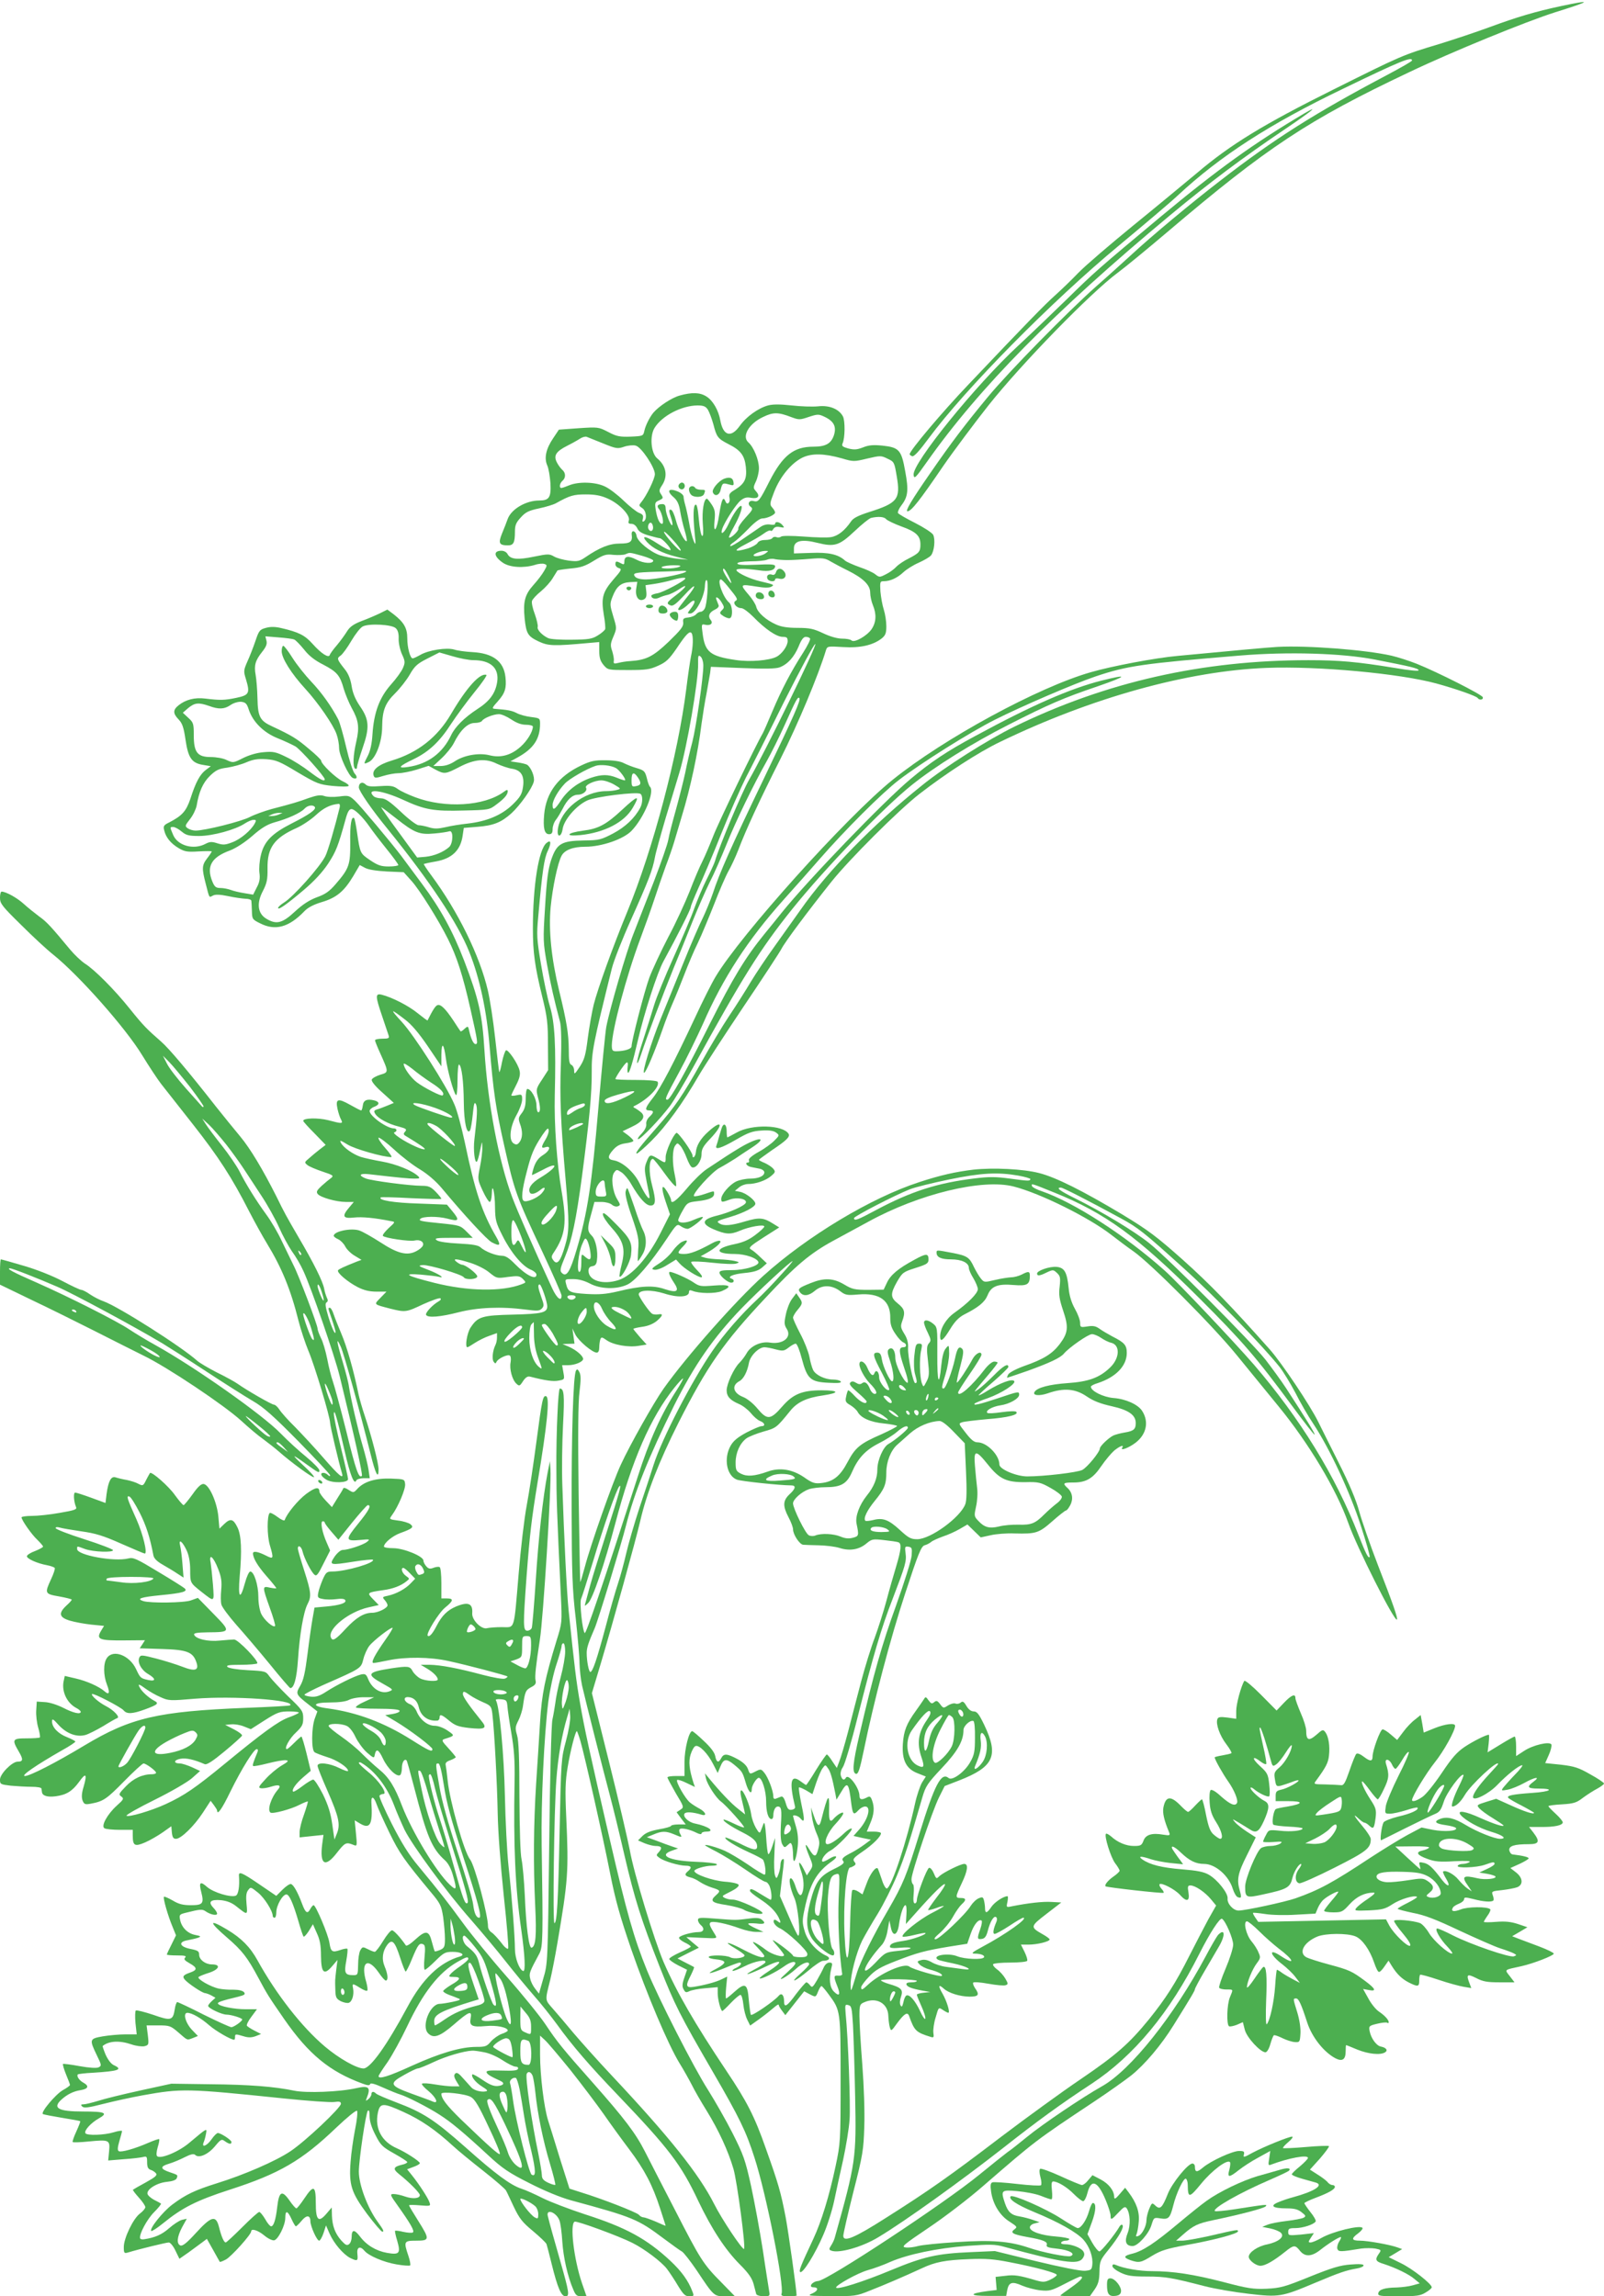 <?xml version="1.0" standalone="no"?>
<!DOCTYPE svg PUBLIC "-//W3C//DTD SVG 20010904//EN"
 "http://www.w3.org/TR/2001/REC-SVG-20010904/DTD/svg10.dtd">
<svg version="1.0" xmlns="http://www.w3.org/2000/svg"
 width="894pt" height="1280pt" viewBox="0 0 894 1280"
 preserveAspectRatio="xMidYMid meet">
<g transform="translate(0,1280) scale(0.1,-0.1)"
fill="#4caf50" stroke="none">
<path d="M8700 12766 c-144 -31 -242 -60 -397 -117 -73 -27 -199 -69 -280 -94
-207 -62 -212 -65 -589 -253 -392 -195 -576 -308 -761 -465 -71 -59 -231 -192
-358 -295 -126 -103 -264 -221 -305 -263 -41 -43 -100 -99 -130 -126 -55 -49
-154 -150 -480 -494 -149 -156 -330 -371 -330 -391 0 -3 6 -8 14 -11 10 -4 40
29 93 101 201 272 684 762 1059 1073 142 118 290 243 329 280 235 219 510 397
920 594 324 157 385 181 385 158 0 -5 -64 -41 -141 -82 -399 -211 -627 -355
-929 -589 -161 -124 -382 -308 -494 -412 -45 -41 -133 -121 -196 -176 -160
-142 -487 -475 -606 -619 -126 -153 -196 -244 -321 -425 -104 -150 -139 -210
-125 -210 21 0 66 57 201 255 50 73 181 248 250 335 184 232 572 630 721 740
42 31 167 134 279 229 554 471 784 623 1346 889 239 114 650 282 814 334 202
63 210 72 31 34z"/>
<path d="M7270 12168 c-279 -165 -485 -313 -801 -576 -351 -293 -366 -306
-524 -461 -77 -75 -198 -191 -269 -257 -237 -219 -592 -657 -584 -721 3 -25
10 -19 74 72 291 413 709 837 1353 1373 219 182 408 324 646 484 145 98 194
138 105 86z"/>
<path d="M3788 10595 c-44 -12 -115 -59 -146 -95 -21 -25 -45 -73 -51 -103 -6
-27 -8 -28 -76 -31 -60 -2 -78 1 -125 26 -54 28 -57 28 -165 21 l-110 -8 -32
-48 c-40 -59 -51 -110 -33 -151 8 -17 15 -62 18 -100 4 -79 -7 -96 -63 -96
-73 0 -154 -47 -175 -102 -6 -18 -21 -55 -32 -82 -22 -54 -16 -66 33 -66 31 0
39 15 39 76 0 36 6 51 33 80 26 29 44 38 101 50 38 8 81 21 95 29 77 43 98 49
166 49 52 0 84 -6 122 -23 64 -28 127 -93 118 -122 -5 -15 -2 -19 15 -19 12 0
25 -10 32 -25 8 -18 26 -29 64 -40 28 -8 56 -15 61 -15 14 0 67 -59 60 -66 -3
-4 -36 12 -72 36 -66 43 -94 48 -60 10 32 -36 86 -63 159 -82 l71 -18 -55 5
c-31 3 -76 12 -102 20 -55 19 -125 77 -130 107 -4 31 -31 37 -27 7 5 -39 -8
-49 -67 -49 -57 0 -112 -22 -191 -76 -34 -23 -44 -25 -93 -19 -30 4 -67 14
-82 23 -26 15 -34 15 -112 -1 -91 -19 -131 -15 -147 14 -5 11 -20 19 -34 19
-47 0 -43 -32 8 -67 38 -26 114 -31 178 -12 20 7 45 9 54 5 15 -5 15 -9 -2
-38 -10 -18 -37 -54 -60 -79 -48 -54 -58 -92 -49 -186 9 -86 18 -100 79 -129
54 -25 83 -26 280 -8 l57 5 0 -50 c0 -38 6 -56 24 -78 24 -28 26 -28 138 -28
98 0 120 3 166 24 45 20 61 36 102 95 55 83 75 102 85 86 10 -16 8 -76 -4
-130 -5 -25 -17 -106 -26 -180 -45 -363 -186 -896 -328 -1240 -82 -199 -165
-430 -188 -520 -10 -41 -25 -126 -33 -187 -12 -96 -19 -120 -45 -160 -28 -42
-31 -44 -31 -21 0 14 -7 28 -15 32 -12 4 -15 24 -15 88 -1 86 -11 151 -54 327
-43 178 -59 334 -47 465 11 110 39 245 61 286 17 32 64 50 132 50 91 0 213 42
258 89 69 72 130 218 103 245 -5 4 -13 26 -18 49 -10 38 -15 43 -55 55 -25 7
-57 20 -73 28 -17 10 -56 16 -101 16 -62 1 -84 -4 -137 -29 -127 -60 -195
-151 -206 -272 -7 -76 1 -111 27 -111 15 0 20 7 20 29 0 15 8 39 19 52 10 13
26 40 36 59 26 53 55 80 86 80 29 0 55 23 45 39 -9 14 47 41 86 41 18 0 50
-11 72 -24 37 -22 38 -23 15 -29 -13 -4 -40 -7 -60 -7 -125 0 -257 -105 -270
-214 -6 -47 20 -44 27 4 8 51 76 130 137 158 44 21 276 50 296 37 14 -8 14
-51 -1 -78 -30 -57 -83 -107 -151 -143 -67 -35 -78 -38 -163 -39 -126 -2 -151
-18 -182 -108 -17 -52 -25 -109 -34 -261 -12 -188 -11 -199 11 -323 21 -115
40 -198 72 -318 7 -26 9 -107 5 -235 -7 -184 -1 -332 26 -640 22 -254 21 -294
-3 -375 -25 -87 -44 -109 -65 -80 -12 16 -12 22 3 44 65 98 73 166 43 341 -26
151 -42 373 -38 535 7 280 0 405 -27 495 -14 46 -36 152 -50 236 -23 138 -25
162 -15 266 22 250 33 324 53 365 21 45 18 65 -7 44 -44 -36 -76 -238 -76
-476 0 -135 11 -213 52 -380 28 -114 32 -148 32 -270 l1 -140 -34 -53 c-34
-51 -34 -55 -23 -98 15 -54 15 -84 2 -84 -5 0 -10 17 -10 39 0 37 -30 91 -51
91 -5 0 -9 -24 -9 -54 0 -39 -6 -60 -22 -81 -19 -24 -20 -31 -10 -59 16 -43
15 -78 -2 -102 -12 -15 -18 -17 -33 -8 -29 18 -21 93 16 159 17 30 31 69 31
86 0 29 -2 30 -30 24 -16 -4 -30 -4 -30 -1 0 4 12 29 26 56 19 37 25 59 20 81
-7 37 -64 121 -76 114 -5 -3 -15 -32 -22 -65 -6 -33 -13 -58 -15 -56 -2 1 -12
86 -23 187 -11 101 -30 222 -41 268 -45 193 -166 440 -314 640 -26 35 -45 64
-43 65 2 1 32 8 67 14 91 16 139 63 150 147 l6 40 75 6 c90 7 133 24 190 75
48 44 116 139 125 177 7 26 -15 79 -37 94 -7 4 -31 10 -53 13 l-40 6 40 22
c89 49 125 103 125 188 0 30 -2 31 -49 37 -28 3 -64 13 -81 22 -27 14 -49 18
-124 24 -15 1 -13 7 18 41 41 46 50 74 43 137 -10 87 -70 132 -185 138 -37 2
-82 8 -100 14 -42 13 -145 -3 -190 -30 -18 -10 -37 -19 -42 -19 -14 0 -30 60
-30 112 0 57 -19 89 -75 133 l-36 27 -42 -21 c-23 -11 -69 -31 -102 -43 -44
-17 -65 -32 -80 -56 -11 -18 -36 -53 -56 -77 -21 -24 -39 -49 -41 -56 -6 -19
-47 7 -96 62 -43 48 -76 65 -175 88 -34 8 -60 8 -85 1 -34 -9 -39 -15 -58 -72
-12 -35 -32 -87 -45 -115 -22 -50 -22 -55 -8 -100 23 -77 18 -88 -54 -103 -66
-14 -91 -14 -174 -4 -58 7 -108 -6 -147 -37 -33 -26 -33 -46 0 -80 20 -21 28
-44 38 -113 15 -102 35 -130 99 -140 l42 -7 -28 -21 c-32 -24 -56 -67 -86
-161 -24 -70 -46 -94 -119 -132 -29 -14 -33 -20 -27 -43 9 -40 37 -74 81 -100
34 -20 49 -22 112 -18 39 2 72 2 72 0 0 -3 -11 -20 -25 -38 -30 -39 -31 -56
-8 -144 21 -81 17 -76 40 -64 13 7 39 6 83 -3 36 -8 80 -14 98 -15 18 0 33 -5
33 -12 1 -7 2 -33 3 -58 1 -43 3 -46 46 -67 84 -43 160 -22 245 66 19 21 51
38 97 52 82 24 125 59 176 144 l37 63 30 -16 c19 -10 65 -17 123 -20 l92 -4
44 -49 c45 -50 149 -216 203 -324 49 -98 82 -200 124 -385 43 -191 44 -200 29
-200 -11 0 -25 29 -35 74 -6 27 -7 28 -26 11 -10 -10 -21 -16 -22 -14 -2 2
-20 29 -40 60 -44 66 -71 93 -89 86 -11 -4 -25 -25 -55 -85 -1 -2 -25 16 -55
40 -51 42 -144 89 -200 103 -37 9 -37 -6 2 -120 17 -50 33 -98 36 -107 5 -15
0 -18 -35 -18 -22 0 -41 -4 -41 -9 0 -4 13 -37 29 -72 48 -107 48 -106 0 -120
-22 -7 -44 -19 -47 -27 -3 -9 18 -36 59 -72 l64 -58 -36 -15 c-20 -8 -45 -18
-57 -21 -18 -6 -20 -10 -10 -26 16 -25 73 -56 131 -70 41 -11 46 -15 35 -28
-11 -12 -10 -17 6 -26 76 -46 108 -68 103 -72 -3 -3 -25 3 -49 14 -64 28 -135
75 -120 80 17 5 15 22 -3 22 -39 0 -135 69 -135 97 0 7 11 18 25 23 32 12 32
28 1 36 -41 10 -61 1 -64 -29 -2 -15 -6 -27 -9 -27 -4 0 -31 14 -61 31 -69 39
-83 34 -71 -22 5 -23 14 -50 20 -60 12 -24 6 -24 -73 -3 -57 14 -138 12 -138
-4 0 -4 28 -35 63 -70 l62 -64 -34 -26 c-19 -15 -46 -37 -60 -50 -25 -21 -25
-22 -7 -37 10 -8 48 -24 84 -36 58 -19 63 -23 48 -35 -10 -7 -34 -27 -53 -44
-27 -25 -32 -34 -22 -46 16 -19 103 -44 157 -44 l44 0 -26 -31 c-42 -49 -35
-63 27 -56 45 5 117 -2 206 -20 25 -4 25 -5 -13 -39 -20 -19 -35 -38 -32 -43
8 -12 149 -33 177 -26 30 7 54 -8 46 -28 -3 -9 -20 -23 -38 -32 -50 -26 -103
-13 -199 50 -47 30 -99 60 -118 66 -46 15 -142 -5 -142 -30 0 -4 11 -13 25
-19 13 -6 31 -24 39 -40 8 -16 32 -40 53 -52 l38 -23 -25 -9 c-73 -29 -101
-42 -106 -49 -8 -13 55 -66 110 -94 35 -18 66 -25 105 -25 l55 0 -34 -35 c-37
-38 -40 -35 56 -60 84 -21 88 -20 183 25 47 21 89 36 95 33 6 -4 2 -11 -9 -17
-34 -19 -77 -65 -70 -76 10 -17 80 -11 181 15 106 27 236 33 374 15 62 -8 77
-8 89 5 14 14 14 21 -2 64 -19 54 -21 71 -9 71 9 0 42 -97 42 -122 0 -35 -29
-42 -188 -46 -175 -4 -199 -11 -239 -72 -20 -29 -33 -110 -18 -110 3 0 22 11
43 25 20 13 56 31 80 39 l42 15 0 -25 c0 -14 -4 -33 -9 -42 -15 -30 -20 -78
-10 -92 8 -12 12 -12 16 -2 7 18 61 44 74 36 6 -4 8 -19 5 -37 -8 -38 9 -99
32 -120 16 -15 19 -14 37 14 14 21 26 29 40 25 86 -22 129 -28 158 -22 34 6
34 7 27 46 l-7 40 33 0 c39 0 84 19 84 35 0 17 -40 51 -80 68 l-35 15 33 1 34
1 -6 43 -6 42 17 -35 c19 -36 95 -100 119 -100 9 0 14 11 14 29 0 16 3 36 6
45 5 14 10 13 34 -4 37 -27 123 -42 180 -32 l44 7 -37 41 c-20 23 -37 44 -37
46 0 3 22 8 50 12 31 4 60 16 80 32 36 31 38 43 8 37 -13 -2 -28 0 -34 4 -18
13 -74 95 -74 108 0 25 70 27 141 5 76 -25 139 -21 139 7 0 11 5 13 18 8 37
-16 128 -17 165 -2 62 27 46 38 -43 31 -75 -6 -82 -5 -117 19 -31 21 -112 57
-129 57 -11 0 -1 -25 21 -58 34 -50 20 -61 -50 -38 -63 22 -132 19 -263 -13
-65 -15 -102 -18 -172 -14 -94 6 -104 11 -115 56 -7 27 -6 27 39 27 31 0 63
-9 94 -25 58 -31 147 -34 208 -6 44 20 129 118 222 258 52 79 56 82 76 68 11
-8 28 -15 38 -15 17 0 92 59 85 66 -2 3 -25 -5 -51 -16 -43 -20 -86 -20 -86
-1 0 5 11 29 25 53 24 43 28 46 81 52 65 7 94 20 94 41 0 18 3 18 -53 -1 -26
-9 -52 -14 -58 -12 -18 6 100 137 142 158 21 11 59 34 86 51 26 18 69 46 95
63 93 61 36 60 -67 -1 -58 -35 -87 -54 -186 -120 -26 -17 -76 -66 -110 -107
-59 -70 -89 -92 -89 -65 0 7 -10 28 -22 47 -31 51 -35 22 -7 -59 l23 -68 -52
-103 c-68 -136 -159 -239 -233 -263 -87 -29 -169 -4 -169 51 0 16 7 24 22 26
15 2 23 11 25 33 7 49 -7 115 -28 136 -26 26 -27 40 -4 122 l18 67 40 0 c22 0
48 -7 57 -15 10 -9 25 -13 34 -9 15 6 14 9 -4 39 -27 44 -36 124 -17 149 13
18 15 18 41 1 15 -10 39 -39 53 -64 47 -81 83 -121 109 -121 29 0 31 27 9 110
-21 77 -18 150 4 150 4 0 34 -37 66 -82 32 -45 61 -76 63 -70 2 7 -1 35 -7 62
-15 68 -14 142 2 164 12 16 13 16 29 -1 9 -10 25 -40 35 -67 10 -27 23 -51 30
-53 22 -8 53 35 53 73 0 29 9 45 50 88 74 78 65 108 -11 39 -45 -40 -68 -79
-71 -118 -2 -22 -18 -37 -18 -17 0 19 -81 133 -90 127 -19 -12 -60 -104 -60
-135 0 -36 0 -36 -42 -10 -44 27 -47 26 -64 -16 -13 -32 -13 -44 0 -111 9 -41
16 -80 16 -86 0 -21 -25 13 -55 76 -31 64 -96 121 -145 129 -34 5 -35 22 -3
58 20 23 40 33 71 37 23 3 42 9 42 14 0 5 -14 18 -30 31 l-30 22 50 24 c64 30
81 59 51 83 -12 10 -27 20 -34 23 -8 4 -9 8 -1 11 77 38 145 109 129 135 -3 6
-57 10 -121 10 -63 0 -114 2 -114 5 0 10 49 83 61 91 8 5 10 -2 7 -25 -2 -17
-1 -31 3 -31 8 0 27 63 54 180 35 152 108 377 142 440 79 145 153 291 153 304
0 7 20 55 43 107 24 52 82 188 128 304 46 115 108 254 136 310 29 55 125 245
213 423 90 179 167 322 174 322 14 0 -281 -604 -368 -755 -39 -67 -166 -369
-191 -455 -4 -14 -26 -61 -48 -105 -22 -44 -52 -116 -68 -160 -15 -44 -67
-165 -114 -270 -47 -104 -97 -226 -110 -270 -13 -44 -40 -129 -59 -188 -20
-60 -36 -118 -35 -130 0 -12 11 10 23 48 32 97 118 325 181 480 30 72 77 188
105 259 28 70 71 168 95 217 25 48 67 145 95 214 51 128 150 332 225 465 23
41 68 131 99 200 63 140 72 157 81 149 10 -10 -27 -93 -199 -452 -182 -379
-247 -526 -283 -637 -14 -41 -39 -101 -55 -135 -17 -33 -66 -145 -108 -250
-42 -104 -100 -246 -128 -315 -53 -132 -105 -300 -92 -300 10 0 61 122 102
240 16 47 42 114 58 150 16 36 45 108 65 160 20 52 53 131 75 175 21 44 61
141 90 214 28 73 64 156 80 185 16 28 40 80 54 116 45 118 116 272 236 510 98
195 211 465 254 607 7 21 11 21 95 16 95 -6 166 10 215 48 21 17 26 29 26 68
0 26 -6 67 -14 92 -8 24 -16 70 -19 102 -3 54 -2 57 19 57 36 0 76 19 109 50
17 16 55 40 85 53 31 14 62 32 69 41 18 22 25 89 12 115 -7 12 -52 41 -101 66
-48 24 -91 49 -95 55 -3 5 5 25 19 43 37 48 41 84 21 191 -21 118 -34 132
-127 142 -51 5 -76 3 -108 -10 -34 -13 -49 -14 -82 -6 -32 9 -38 14 -32 28 14
30 15 126 2 151 -22 41 -75 63 -138 56 -30 -3 -97 -1 -148 5 -64 7 -105 7
-131 0 -55 -15 -122 -63 -158 -114 -48 -68 -92 -56 -108 29 -10 58 -42 113
-78 135 -36 23 -81 24 -149 5z m157 -78 c8 -13 22 -50 31 -82 18 -71 25 -80
83 -110 70 -35 91 -64 98 -128 7 -66 -6 -93 -61 -127 -29 -17 -35 -26 -30 -45
6 -26 -13 -44 -22 -21 -13 33 -22 13 -35 -69 -13 -93 -35 -119 -26 -32 4 42 1
58 -16 84 -12 18 -24 33 -27 33 -17 0 -28 -68 -23 -137 4 -51 3 -74 -4 -70 -6
4 -14 45 -18 92 -5 58 -11 85 -18 82 -13 -4 -15 -59 -5 -162 7 -64 6 -67 -6
-40 -7 17 -19 62 -25 100 -7 39 -17 84 -22 101 -5 17 -9 37 -9 45 0 8 -12 20
-27 27 -56 25 -72 7 -27 -31 19 -17 29 -38 35 -77 5 -30 16 -78 25 -107 9 -30
14 -56 12 -59 -10 -9 -47 62 -61 116 -8 30 -19 56 -26 58 -14 5 -14 -6 0 -47
6 -18 9 -35 6 -38 -8 -8 -37 65 -37 93 0 17 -6 24 -18 24 -27 0 -34 -11 -18
-29 16 -20 29 -81 16 -81 -14 0 -27 29 -35 77 -6 39 -5 44 19 54 23 11 24 13
11 33 -13 19 -12 25 5 51 34 51 23 109 -27 150 -35 29 -43 126 -14 171 42 67
150 123 238 124 34 0 46 -5 58 -23z m465 -42 c43 -16 48 -16 98 1 49 16 55 16
87 1 53 -25 68 -55 53 -103 -16 -47 -46 -64 -115 -64 -109 0 -170 -48 -244
-192 -56 -111 -62 -118 -89 -111 -25 7 -37 -17 -16 -32 14 -11 12 -17 -29 -61
-25 -27 -43 -54 -40 -61 4 -12 -44 -57 -52 -49 -2 2 10 29 27 59 34 61 53 117
40 117 -12 0 -44 -46 -70 -102 -22 -48 -47 -67 -35 -27 13 39 78 140 104 160
19 15 34 19 57 14 40 -7 52 9 28 36 -16 18 -17 21 -1 55 9 19 17 52 17 74 0
46 -29 118 -59 144 -38 34 3 105 83 142 56 27 83 27 156 -1z m-1048 -147 c72
-29 80 -31 117 -18 21 7 50 10 64 6 31 -7 107 -121 107 -159 0 -26 -48 -124
-78 -159 -12 -15 -11 -18 7 -30 23 -14 29 -62 9 -74 -8 -5 -9 0 -5 15 4 17 0
24 -21 32 -15 6 -54 37 -87 69 -33 32 -80 68 -105 79 -54 25 -145 27 -197 6
-19 -8 -39 -15 -44 -15 -14 0 -10 26 6 40 19 16 19 44 -1 61 -8 7 -22 25 -30
41 -20 38 -6 61 57 93 28 14 60 32 72 40 12 8 29 13 37 10 8 -3 50 -20 92 -37z
m1330 -83 c64 -19 68 -19 142 -1 73 17 77 17 113 -1 37 -17 38 -20 51 -98 22
-127 5 -149 -153 -199 -62 -20 -90 -34 -102 -53 -35 -51 -73 -81 -111 -87 -20
-4 -89 -2 -152 3 -67 5 -120 5 -126 0 -6 -5 -18 -7 -27 -3 -8 3 -18 1 -22 -5
-3 -6 -21 -11 -40 -11 -21 0 -37 -6 -43 -17 -6 -9 -29 -22 -53 -30 -79 -23
-85 -13 -14 23 38 20 84 46 101 59 17 13 35 21 39 17 3 -4 11 0 15 9 7 11 18
15 37 11 25 -5 27 -4 14 11 -15 18 -41 23 -41 7 0 -5 -12 -7 -27 -4 -18 3 -38
-2 -54 -13 -15 -10 -57 -39 -95 -65 -37 -26 -70 -45 -73 -42 -4 4 5 13 19 22
14 9 50 42 81 74 33 35 64 58 77 58 28 0 72 21 72 33 0 6 -7 18 -16 28 -15 17
-14 23 12 90 33 83 94 157 156 188 52 25 120 24 220 -4z m247 -339 c6 -7 45
-26 86 -41 81 -29 105 -52 105 -100 0 -40 -7 -48 -65 -78 -27 -13 -59 -35 -70
-47 -11 -12 -36 -31 -57 -41 -35 -18 -37 -18 -60 0 -12 10 -52 28 -88 40 -36
13 -72 29 -80 36 -38 35 -92 47 -189 43 l-96 -3 0 29 c0 42 44 52 131 30 96
-24 122 -15 207 65 40 38 81 71 92 74 39 9 73 7 84 -7z m-1299 -47 c0 -20 -15
-26 -25 -9 -9 15 3 43 15 35 5 -3 10 -15 10 -26z m154 -128 c-7 -7 -94 90 -93
104 0 6 22 -14 49 -44 28 -30 47 -57 44 -60z m472 -16 c-19 -14 -66 -21 -66
-10 0 8 42 24 65 24 20 0 20 0 1 -14z m-688 -13 c35 -10 63 -22 63 -27 -1 -19
-53 -16 -93 5 -46 24 -68 21 -68 -10 0 -17 -3 -19 -19 -10 -26 14 -31 13 -31
-6 0 -9 9 -18 20 -21 17 -5 14 -12 -31 -63 -60 -70 -69 -102 -54 -195 7 -38
10 -76 8 -82 -3 -7 -21 -23 -41 -35 -32 -20 -51 -23 -147 -24 -60 -1 -119 3
-130 9 -34 16 -64 48 -58 63 2 7 -5 39 -16 70 -12 31 -19 64 -16 74 3 10 25
34 50 54 24 20 54 53 66 74 12 20 24 39 26 42 2 2 35 7 73 11 57 5 81 13 131
44 54 33 67 37 108 32 25 -2 55 -1 66 3 26 11 21 12 93 -8z m812 -24 c25 0 81
3 125 7 70 6 84 4 115 -15 19 -11 62 -34 95 -50 86 -43 125 -81 125 -123 0
-19 7 -51 15 -70 21 -51 19 -95 -7 -134 -26 -38 -97 -78 -112 -63 -6 6 -29 10
-52 10 -26 0 -66 11 -106 30 -53 25 -75 30 -143 30 -56 0 -92 6 -120 19 -56
25 -102 66 -110 98 -3 14 -22 44 -41 66 -52 61 -51 62 44 47 40 -7 69 -7 80
-1 20 11 18 12 -62 31 -52 12 -121 43 -131 60 -7 12 45 12 125 1 57 -9 90 0
90 23 0 10 -23 12 -105 8 -74 -3 -105 -1 -105 7 0 7 26 11 73 12 39 0 81 4 92
9 11 5 31 7 45 3 14 -3 45 -5 70 -5z m-605 -38 c-29 -12 -114 -12 -95 0 8 5
38 9 65 9 37 0 45 -3 30 -9z m275 -50 c11 -22 18 -40 15 -40 -6 0 -45 62 -45
73 0 16 11 5 30 -33z m-240 21 c-25 -14 -168 -41 -220 -41 -30 0 -52 6 -60 15
-17 21 -4 24 120 28 58 1 121 4 140 5 24 1 30 -1 20 -7z m0 -35 c0 -12 -124
-78 -155 -83 -19 -3 -35 -9 -35 -14 0 -15 22 -21 43 -11 12 6 34 13 48 16 14
3 42 17 62 30 55 38 45 14 -13 -30 -55 -42 -59 -48 -32 -59 13 -5 31 9 75 56
68 75 77 64 12 -15 -25 -31 -45 -58 -45 -61 0 -14 28 -1 57 27 38 37 47 18 12
-26 -19 -25 -19 -26 -2 -26 31 0 81 96 82 158 1 18 5 31 10 28 11 -7 2 -134
-11 -158 -5 -10 -15 -18 -22 -18 -8 0 -19 -6 -26 -14 -6 -8 -26 -16 -43 -18
-28 -3 -32 -6 -29 -29 2 -21 -14 -41 -81 -106 -86 -82 -124 -102 -213 -108
-22 -1 -52 -6 -67 -10 -25 -6 -28 -5 -26 11 2 11 -3 35 -9 55 -11 31 -10 42 7
81 19 46 19 46 -1 112 -19 64 -20 69 -4 110 22 57 47 78 97 81 l41 2 -6 -38
c-7 -45 14 -75 43 -60 13 7 16 19 13 45 l-4 34 48 7 c27 4 69 13 94 20 47 14
80 18 80 11z m235 -43 c57 -70 59 -74 44 -83 -18 -11 6 -40 33 -40 11 0 40
-22 66 -48 67 -69 130 -112 164 -112 23 0 28 -4 28 -24 0 -26 -31 -71 -62 -87
-40 -21 -149 -30 -228 -18 -142 21 -171 44 -184 148 -7 50 -6 53 12 49 31 -8
49 7 33 26 -17 21 -8 43 24 58 15 7 24 17 20 25 -3 7 -8 20 -11 28 -11 26 11
16 28 -13 16 -26 16 -30 1 -44 -14 -15 -13 -18 10 -33 15 -9 31 -14 37 -10 16
10 12 71 -6 86 -34 28 -70 129 -46 129 4 0 21 -17 37 -37z m-1849 -235 c12
-11 17 -31 16 -58 -1 -23 7 -61 18 -86 18 -39 19 -47 6 -77 -7 -18 -38 -61
-68 -94 -63 -72 -94 -154 -102 -276 -3 -51 -12 -92 -25 -118 -26 -50 -26 -51
4 -37 38 17 75 112 75 198 1 90 17 131 72 185 28 28 65 75 82 105 27 47 41 60
98 89 l67 34 73 -21 c40 -12 92 -22 116 -22 97 0 145 -44 133 -122 -10 -63
-42 -107 -111 -151 -72 -47 -124 -99 -146 -146 -47 -99 -129 -160 -238 -176
-64 -10 -55 3 29 43 85 41 146 98 210 198 29 44 87 123 129 175 42 51 72 95
67 97 -36 12 -110 -70 -197 -218 -76 -130 -185 -216 -332 -260 -75 -23 -111
-53 -99 -85 5 -13 12 -13 54 0 26 8 64 15 84 15 20 0 66 9 102 20 l66 21 38
-21 c50 -26 55 -26 134 15 85 44 147 49 210 17 24 -11 61 -24 82 -27 52 -8 71
-40 62 -102 -6 -40 -15 -56 -58 -98 -61 -59 -144 -94 -252 -106 -38 -4 -94
-13 -122 -20 -41 -9 -61 -10 -91 -1 -22 7 -48 12 -59 12 -11 0 -55 33 -99 75
-62 58 -86 74 -110 75 -16 0 -35 5 -42 12 -45 45 48 33 164 -20 121 -56 171
-65 339 -60 139 3 143 4 181 33 46 34 63 55 64 74 0 10 -5 10 -22 -3 -109 -80
-327 -93 -494 -30 -37 14 -81 34 -97 46 -24 17 -39 20 -97 16 -52 -4 -72 -2
-83 10 -18 17 -37 8 -37 -17 0 -19 71 -123 163 -235 233 -288 389 -523 452
-681 59 -147 98 -330 114 -530 21 -251 33 -337 82 -554 57 -253 66 -278 213
-591 58 -124 106 -233 106 -242 0 -36 -26 -16 -52 40 -112 243 -192 426 -223
508 -76 204 -137 527 -155 821 -12 198 -32 286 -113 498 -64 166 -132 290
-234 427 -54 73 -108 145 -118 159 -53 70 -227 278 -256 305 -32 30 -37 31
-89 24 -31 -4 -67 -3 -83 3 -21 7 -41 4 -85 -11 -60 -22 -93 -32 -209 -62 -39
-11 -93 -30 -120 -44 -47 -25 -251 -76 -303 -76 -14 0 -34 6 -44 13 -16 12
-15 15 13 51 17 21 33 55 37 75 13 78 35 128 74 166 33 32 49 40 97 46 32 5
80 18 107 30 38 16 62 20 110 17 54 -4 74 -12 175 -73 108 -64 120 -68 195
-76 45 -4 84 -5 89 0 4 4 -11 16 -33 26 -37 17 -120 96 -120 115 0 5 -31 35
-70 67 -66 56 -92 72 -203 124 -68 31 -80 53 -82 157 -1 48 -6 106 -10 129
-10 54 -2 81 35 128 23 29 30 45 25 64 l-6 24 73 -6 c40 -3 80 -8 88 -12 8 -3
33 -29 55 -56 27 -35 61 -61 107 -84 76 -40 93 -59 114 -135 9 -30 29 -78 44
-106 39 -70 44 -108 26 -187 -18 -78 -21 -143 -6 -152 6 -3 10 1 10 9 0 9 14
56 31 106 40 115 37 159 -15 234 -25 37 -40 72 -46 111 -6 39 -19 71 -38 94
-45 57 -46 61 -23 77 11 8 38 45 60 83 22 37 50 73 63 79 35 18 164 11 184
-10z m2309 -57 c3 -6 -14 -40 -38 -78 -67 -104 -121 -207 -172 -328 -25 -60
-50 -117 -55 -125 -30 -49 -248 -499 -275 -571 -19 -48 -45 -110 -60 -140 -15
-29 -47 -104 -71 -167 -25 -63 -78 -179 -120 -257 -41 -79 -88 -180 -105 -225
-28 -77 -99 -352 -99 -383 0 -14 -40 -27 -86 -27 -20 0 -24 5 -24 33 1 86 81
386 158 592 27 72 63 173 80 225 17 52 45 133 62 180 18 47 39 108 47 135 8
28 28 93 43 145 48 156 90 353 110 515 7 50 19 126 28 170 8 44 17 95 20 114
l4 34 177 -7 c123 -5 185 -4 206 4 45 17 81 57 106 116 15 38 27 54 40 54 10
0 20 -4 24 -9z m-595 -151 c0 -66 -40 -342 -61 -425 -12 -44 -30 -122 -40
-173 -11 -51 -35 -145 -53 -210 -18 -64 -37 -137 -41 -162 -4 -25 -41 -130
-81 -235 -41 -104 -92 -236 -114 -292 -39 -99 -132 -418 -151 -518 -5 -27 -25
-230 -44 -452 -37 -431 -61 -585 -121 -788 -37 -126 -57 -156 -82 -131 -13 12
-10 25 17 90 39 94 62 205 95 451 41 311 55 464 54 580 -1 113 8 156 112 576
10 42 59 166 108 275 96 214 119 274 132 344 4 25 32 124 60 220 29 96 64 211
77 255 42 140 106 512 104 604 -1 46 1 52 14 41 8 -7 15 -29 15 -50z m-2533
-247 c23 -68 83 -127 160 -158 38 -15 82 -36 100 -46 29 -18 163 -168 163
-183 0 -15 -26 -2 -85 43 -35 27 -93 64 -129 81 -59 29 -73 32 -127 27 -37 -3
-81 -16 -115 -33 -53 -27 -55 -27 -90 -11 -19 10 -59 17 -89 17 -75 0 -95 26
-95 122 0 64 -2 71 -31 97 l-30 28 31 27 c36 29 57 31 115 11 54 -20 85 -19
120 5 17 12 43 19 59 18 25 -3 32 -10 43 -45z m1462 -53 c30 -20 56 -30 83
-30 21 0 38 -5 38 -10 0 -28 -31 -79 -68 -112 -53 -48 -111 -64 -174 -48 -60
15 -144 0 -195 -35 -25 -16 -51 -25 -78 -25 l-40 0 46 43 c25 23 56 61 68 84
36 73 78 113 116 113 19 0 37 5 41 11 9 16 65 38 94 38 14 1 45 -13 69 -29z
m583 -271 c21 -11 63 -69 50 -69 -5 0 -26 7 -45 15 -47 19 -85 19 -144 -1 -70
-24 -129 -69 -166 -125 -35 -54 -47 -60 -47 -26 0 26 31 80 68 119 25 27 123
83 172 99 27 9 85 3 112 -12z m122 -51 c22 -32 20 -45 -9 -50 -23 -5 -25 -2
-25 33 0 44 12 49 34 17z m-1661 -170 c-25 -103 -66 -245 -80 -271 -31 -61
-178 -226 -230 -258 -18 -11 -33 -25 -33 -30 0 -14 46 18 143 100 59 50 104
99 136 147 44 68 55 95 97 247 11 41 20 57 33 57 18 0 63 -44 102 -100 13 -19
54 -73 91 -119 38 -47 68 -88 68 -93 0 -4 -24 -8 -53 -8 -43 0 -61 6 -104 35
-56 38 -56 38 -73 155 -6 41 -13 76 -16 79 -15 15 -24 -36 -22 -134 1 -126 -6
-146 -81 -233 -35 -41 -58 -57 -106 -74 -42 -16 -79 -40 -122 -80 -70 -65
-103 -73 -159 -39 -48 29 -55 86 -19 154 22 43 27 64 26 125 -2 117 37 171
163 227 31 14 79 46 106 71 43 40 81 59 127 63 7 1 9 -8 6 -21z m-138 3 c8
-14 -34 -43 -129 -91 -110 -56 -154 -100 -172 -177 -8 -32 -11 -76 -8 -99 4
-30 1 -52 -15 -81 l-20 -40 -48 8 c-26 4 -61 12 -76 18 -16 6 -42 11 -58 11
-25 0 -33 6 -45 35 -35 84 -7 136 97 174 34 13 82 44 125 81 51 45 83 64 124
76 74 20 146 53 167 76 17 19 48 24 58 9z m453 -63 c102 -81 130 -92 214 -84
36 3 73 9 82 12 24 9 22 -68 -1 -88 -32 -28 -83 -49 -131 -54 l-47 -4 -102
140 c-57 77 -101 140 -98 140 3 0 40 -28 83 -62z m-653 22 c-11 -5 -29 -9 -40
-9 l-20 0 20 9 c11 5 29 9 40 9 l20 0 -20 -9z m-135 -50 c-21 -39 -79 -88
-125 -105 -39 -15 -51 -16 -83 -6 -31 10 -42 10 -67 -3 -66 -35 -155 -10 -180
50 -19 45 -19 44 1 44 9 0 29 -11 46 -25 25 -21 40 -25 98 -25 75 0 203 35
255 70 17 11 38 20 48 20 15 0 16 -3 7 -20z m837 -1093 c36 -27 77 -75 128
-150 l75 -111 0 64 c1 76 14 64 25 -20 8 -64 43 -191 56 -204 5 -6 9 27 9 83
0 51 4 90 9 87 14 -9 25 -93 26 -211 1 -111 17 -184 35 -156 4 8 11 48 15 89
6 59 9 72 17 58 10 -18 8 -64 -8 -198 -7 -58 2 -135 14 -123 4 3 12 32 18 63
11 54 11 55 12 17 1 -22 -5 -71 -13 -110 -14 -70 -13 -70 15 -132 16 -35 34
-63 39 -63 6 0 11 19 12 43 1 75 18 10 18 -74 1 -69 5 -85 41 -156 46 -93 110
-170 157 -190 18 -7 33 -20 33 -28 0 -33 -57 -5 -120 59 -32 33 -52 46 -72 46
-34 0 -95 24 -120 47 -13 12 -45 17 -120 21 -63 3 -111 10 -123 18 -17 12 -5
14 90 14 l110 0 -35 35 c-34 34 -39 35 -145 46 -111 11 -123 14 -112 25 14 14
96 15 150 1 66 -18 71 -10 27 43 l-29 35 -158 6 c-138 4 -227 19 -211 34 2 3
78 1 169 -4 90 -4 166 -6 168 -4 3 2 -11 19 -29 38 -29 30 -41 35 -80 35 -65
0 -280 28 -312 41 -42 17 -34 29 15 24 181 -21 226 -25 257 -25 30 0 32 2 20
14 -33 31 -122 67 -200 81 -46 8 -100 20 -119 26 -43 14 -97 52 -111 79 -9 16
-2 14 37 -10 40 -25 198 -70 244 -70 6 0 -10 24 -35 52 -26 29 -41 55 -36 56
6 2 46 -28 88 -67 42 -39 107 -89 145 -111 42 -26 86 -64 119 -103 123 -148
253 -289 279 -302 46 -24 52 -18 26 28 -81 139 -120 258 -177 532 -18 83 -43
177 -58 210 -43 102 -223 383 -292 458 -69 75 -66 78 17 14z m146 -352 c54
-34 77 -59 64 -71 -7 -7 -103 42 -144 73 -34 26 -73 81 -73 102 0 7 21 -6 48
-27 26 -22 73 -56 105 -77z m1082 -81 c-74 -36 -115 -43 -115 -20 0 9 27 21
73 34 106 30 121 25 42 -14z m-1059 -60 c64 -23 114 -54 87 -54 -14 0 -179 57
-200 69 -37 22 37 12 113 -15z m834 17 c0 -5 -10 -13 -22 -17 -13 -3 -35 -15
-50 -26 -22 -15 -28 -16 -28 -5 0 18 16 31 55 45 39 14 45 14 45 3z m-831
-116 c31 -15 114 -105 106 -113 -4 -5 -140 103 -151 119 -8 14 14 11 45 -6z
m821 10 c0 -4 -67 -35 -77 -35 -2 0 -1 5 2 11 11 17 75 38 75 24z m-209 -86
c-26 -43 -26 -52 -1 -44 34 11 24 -21 -14 -44 -24 -15 -39 -35 -50 -66 -8 -25
-13 -45 -10 -45 2 0 30 14 61 30 93 50 79 12 -16 -45 -49 -29 -71 -61 -57 -84
8 -12 34 -4 59 17 27 23 31 7 5 -21 -24 -26 -84 -51 -99 -41 -15 9 -10 60 16
159 26 103 40 135 88 208 25 36 33 43 35 28 2 -10 -6 -34 -17 -52z m-521 -158
c25 -22 40 -41 33 -41 -6 0 -36 23 -65 51 -62 58 -35 50 32 -10z m850 -85 c0
-7 3 -28 6 -45 6 -29 5 -31 -25 -31 -27 0 -31 3 -31 27 0 26 25 63 42 63 4 0
8 -6 8 -14z m-271 -155 c-14 -38 -66 -88 -79 -75 -7 7 3 26 32 57 48 54 61 59
47 18z m-194 -144 c33 -88 34 -118 1 -50 -15 32 -19 35 -27 20 -19 -34 -29
-16 -29 54 0 47 4 69 11 67 6 -2 26 -43 44 -91z m385 -84 c7 -47 -1 -54 -32
-26 -17 15 -18 14 -18 -35 0 -32 -4 -52 -11 -52 -16 0 -6 106 16 155 15 36 18
37 28 20 6 -11 14 -39 17 -62z m-667 -63 c37 -12 83 -35 105 -54 40 -32 41
-33 103 -24 56 7 65 6 83 -11 19 -20 19 -20 -7 -30 -110 -42 -299 -39 -486 8
-159 40 -182 54 -76 46 44 -4 88 -9 99 -12 43 -12 2 16 -56 38 -57 22 -60 24
-32 27 33 3 219 -52 229 -68 10 -16 75 -12 75 5 0 14 -65 65 -85 65 -5 0 -19
7 -29 15 -28 21 -3 20 77 -5z m585 -192 c-3 -7 -13 -13 -23 -13 -10 0 -20 6
-22 13 -3 7 5 12 22 12 17 0 25 -5 23 -12z m148 -65 c9 -21 32 -55 52 -75 40
-42 27 -50 -26 -18 -37 23 -72 75 -72 108 0 36 29 26 46 -15z m131 -10 c18
-12 39 -43 29 -43 -2 0 -30 13 -62 29 -35 17 -52 30 -43 34 17 6 47 -1 76 -20z
m-217 -6 c0 -22 -29 -67 -44 -67 -14 0 -5 39 15 64 25 32 29 32 29 3z m-294
-124 c0 -44 8 -90 22 -128 26 -71 26 -71 5 -54 -31 26 -53 91 -53 160 0 37 5
70 12 77 7 7 12 12 13 12 0 0 0 -30 1 -67z m104 5 c31 -56 35 -68 22 -68 -9 0
-82 101 -82 113 0 4 7 7 15 7 8 0 28 -24 45 -52z m-170 33 c0 -5 -22 -28 -50
-51 -58 -49 -67 -33 -13 22 35 36 63 49 63 29z m10 -64 c0 -2 -13 -16 -30 -32
-33 -32 -42 -17 -10 15 17 17 40 27 40 17z m145 -92 c21 -20 33 -45 22 -45 -2
0 -18 16 -37 35 -19 19 -28 35 -22 35 7 0 24 -11 37 -25z"/>
<path d="M4035 10131 c-32 -14 -68 -58 -62 -75 10 -26 36 -18 43 12 10 40 12
41 45 32 28 -8 30 -7 27 13 -3 24 -22 30 -53 18z"/>
<path d="M3784 10099 c-10 -17 13 -36 27 -22 12 12 4 33 -11 33 -5 0 -12 -5
-16 -11z"/>
<path d="M3840 10072 c0 -10 5 -23 12 -30 17 -17 65 -15 72 4 9 23 8 24 -18
24 -14 0 -28 5 -31 10 -10 17 -35 11 -35 -8z"/>
<path d="M4325 9611 c-3 -12 -12 -18 -20 -15 -20 8 -35 -4 -28 -21 6 -17 43
-21 43 -5 0 6 11 8 25 4 29 -7 44 18 25 41 -17 21 -37 19 -45 -4z"/>
<path d="M4285 9501 c-8 -15 3 -31 21 -31 9 0 14 7 12 17 -4 20 -24 28 -33 14z"/>
<path d="M4215 9491 c-9 -16 3 -31 26 -31 14 0 19 6 17 17 -4 20 -33 29 -43
14z"/>
<path d="M3492 9519 c2 -6 8 -10 13 -10 5 0 11 4 13 10 2 6 -4 11 -13 11 -9 0
-15 -5 -13 -11z"/>
<path d="M3600 9420 c0 -5 9 -10 20 -10 11 0 20 5 20 10 0 6 -9 10 -20 10 -11
0 -20 -4 -20 -10z"/>
<path d="M3683 9423 c-7 -3 -13 -13 -13 -24 0 -14 7 -19 25 -19 15 0 25 6 25
14 0 18 -22 35 -37 29z"/>
<path d="M3734 9378 c-7 -10 20 -38 38 -38 4 0 8 11 8 25 0 18 -5 25 -19 25
-11 0 -23 -5 -27 -12z"/>
<path d="M1570 9170 c0 -39 53 -124 132 -210 73 -80 156 -201 174 -253 8 -22
14 -56 14 -77 0 -41 54 -158 77 -167 23 -9 28 5 9 26 -9 10 -30 75 -46 144
-16 69 -36 140 -45 157 -38 73 -92 149 -150 210 -34 36 -81 95 -105 133 -23
37 -46 67 -51 67 -5 0 -9 -14 -9 -30z"/>
<path d="M7120 9194 c-54 -3 -239 -20 -555 -50 -124 -11 -368 -57 -485 -91
-292 -83 -820 -370 -1105 -600 -257 -207 -849 -866 -987 -1098 -20 -33 -71
-134 -113 -225 -119 -254 -193 -396 -236 -450 -44 -56 -48 -70 -19 -70 26 0
25 -12 0 -35 -12 -11 -20 -28 -18 -41 2 -14 -8 -34 -26 -53 -17 -17 -25 -31
-19 -31 15 0 124 114 177 185 24 33 82 130 129 215 271 495 374 660 552 882
184 229 508 565 668 693 127 102 337 233 538 335 224 114 307 150 499 215 165
57 173 70 19 31 -174 -44 -389 -138 -704 -309 -160 -86 -249 -146 -362 -241
-149 -125 -569 -561 -715 -742 -18 -23 -62 -77 -97 -120 -106 -130 -176 -245
-307 -506 -133 -266 -219 -418 -234 -418 -17 0 -12 11 66 155 42 77 101 199
133 270 111 254 248 465 447 688 60 67 151 169 201 227 142 163 349 370 443
442 121 93 394 265 535 336 151 76 444 202 563 242 176 59 260 71 806 116 265
22 564 13 746 -22 206 -40 243 -49 247 -60 2 -6 -48 -2 -134 13 -209 34 -307
43 -480 43 -592 0 -1130 -122 -1638 -370 -147 -72 -388 -224 -515 -327 -272
-217 -525 -476 -677 -693 -33 -47 -98 -138 -145 -204 -47 -65 -107 -155 -134
-200 -26 -44 -79 -128 -118 -186 -39 -58 -110 -177 -159 -265 -101 -180 -146
-246 -242 -355 -94 -106 -128 -150 -116 -150 6 0 44 33 84 73 79 79 172 206
262 362 32 55 145 228 250 385 106 157 200 301 210 320 19 38 149 212 279 375
100 125 373 398 490 489 147 114 330 233 449 290 510 247 1047 396 1486 413
288 11 741 -31 947 -87 109 -30 223 -70 230 -81 9 -14 34 -10 28 5 -6 15 -251
139 -368 186 -43 17 -106 37 -140 45 -145 33 -471 58 -636 49z"/>
<path d="M3465 8284 c-86 -80 -131 -104 -213 -114 -93 -12 -109 -34 -17 -25
134 14 244 71 291 151 44 75 30 73 -61 -12z"/>
<path d="M0 7795 c0 -32 12 -47 118 -151 64 -64 144 -138 177 -164 144 -115
406 -411 498 -563 38 -62 85 -133 105 -159 20 -26 100 -127 177 -225 143 -182
216 -294 315 -488 31 -60 75 -139 97 -175 83 -136 133 -257 177 -433 13 -51
38 -126 55 -167 34 -79 121 -369 121 -402 0 -16 48 -220 66 -280 11 -37 -16
-15 -102 84 -49 57 -121 134 -159 173 -39 38 -78 82 -88 98 -10 15 -23 27 -30
27 -12 0 -150 79 -202 116 -17 12 -68 40 -115 63 -47 24 -96 53 -110 65 -89
80 -439 302 -522 332 -21 7 -54 24 -75 38 -21 15 -43 26 -50 26 -7 0 -54 22
-105 49 -55 29 -143 64 -215 85 -68 20 -125 36 -128 36 -3 0 -5 -32 -5 -71 l0
-70 178 -86 c97 -46 254 -124 347 -171 94 -48 218 -110 276 -139 132 -64 449
-276 544 -363 39 -36 92 -81 119 -100 26 -19 67 -51 90 -71 69 -61 190 -149
196 -143 3 4 -24 33 -60 66 -69 64 -65 66 15 8 71 -51 75 -53 75 -36 0 8 -33
42 -73 75 -41 33 -104 91 -142 130 -100 104 -478 370 -697 492 -51 28 -118 69
-148 89 -67 45 -333 180 -519 262 -128 56 -169 78 -145 78 13 0 151 -54 264
-103 86 -37 435 -225 585 -315 33 -20 143 -90 245 -157 102 -67 219 -141 260
-165 59 -34 113 -82 253 -224 97 -99 177 -184 177 -190 0 -6 -5 -5 -12 2 -7 7
-18 12 -25 12 -22 0 -14 -20 16 -38 34 -21 121 -18 121 3 0 8 -18 87 -40 176
-22 89 -40 174 -39 188 1 35 18 -24 60 -207 31 -137 54 -193 65 -164 3 6 21
12 40 12 l35 0 -7 48 c-4 26 -18 83 -31 127 -26 88 -67 264 -78 335 -3 25 -20
88 -36 142 -33 110 -37 142 -10 82 18 -39 105 -354 167 -601 27 -110 44 -142
44 -84 0 35 -39 185 -76 296 -15 44 -30 98 -35 120 -27 133 -65 267 -97 342
-16 38 -35 85 -42 106 -6 20 -16 37 -21 37 -12 0 -12 2 11 -65 11 -32 20 -63
20 -69 0 -23 -21 21 -41 88 -15 51 -18 71 -9 76 8 5 9 13 2 26 -5 11 -12 33
-15 50 -8 42 -58 143 -144 289 -68 117 -77 133 -122 225 -75 149 -146 268
-202 335 -35 42 -95 116 -134 165 -155 198 -265 328 -307 364 -79 69 -100 90
-173 181 -86 108 -199 221 -252 254 -21 14 -58 49 -83 79 -107 129 -129 153
-171 183 -24 18 -63 49 -86 70 -37 34 -100 69 -124 69 -5 0 -9 -16 -9 -35z
m1059 -1054 c44 -58 78 -107 76 -110 -3 -2 -6 -2 -8 0 -2 2 -42 48 -90 101
-47 53 -96 116 -107 140 l-22 43 35 -35 c19 -19 71 -82 116 -139z m202 -321
c32 -41 75 -101 96 -133 21 -32 66 -100 99 -151 34 -51 78 -130 99 -177 20
-46 53 -106 72 -134 20 -27 49 -76 64 -110 44 -94 173 -469 202 -585 83 -340
130 -551 124 -557 -17 -16 -33 29 -87 249 -32 128 -66 253 -75 278 -9 25 -23
81 -31 124 -9 44 -24 97 -35 117 -10 21 -19 45 -19 53 0 20 -106 300 -135 355
-13 26 -41 85 -64 132 -22 48 -61 114 -87 149 -54 74 -113 168 -150 242 -15
29 -59 94 -98 143 -40 50 -80 104 -90 120 l-19 30 38 -35 c20 -19 63 -69 96
-110z m417 -615 c-3 -3 -9 2 -12 12 -6 14 -5 15 5 6 7 -7 10 -15 7 -18z m118
-216 c7 -21 10 -39 7 -39 -6 0 -33 67 -33 81 0 22 14 -1 26 -42z m-1371 -99
c3 -6 -1 -7 -9 -4 -18 7 -21 14 -7 14 6 0 13 -4 16 -10z m1310 -96 c18 -61 19
-72 5 -58 -10 10 -50 121 -50 138 1 23 30 -29 45 -80z m-894 -121 c54 -29 69
-54 17 -27 -37 19 -85 54 -73 54 4 0 29 -12 56 -27z m1010 -275 c4 -16 4 -28
0 -28 -7 0 -42 99 -40 116 1 11 28 -50 40 -88z m-345 -205 c-2 -3 -11 -1 -19
4 -19 10 -117 102 -117 109 0 3 32 -21 70 -52 39 -31 69 -59 66 -61z m75 -60
l24 -27 -32 23 c-33 23 -40 31 -25 31 5 0 19 -12 33 -27z"/>
<path d="M4027 6523 c-3 -5 -10 -27 -17 -51 -6 -24 -14 -50 -17 -58 -10 -26
26 -15 109 33 67 39 91 48 142 51 43 3 67 -1 81 -11 20 -15 20 -16 -8 -44 -15
-16 -54 -45 -87 -63 -38 -21 -59 -39 -56 -47 3 -7 1 -13 -4 -13 -21 0 -9 -20
15 -25 14 -3 36 -7 50 -10 14 -3 25 -12 25 -20 0 -21 -33 -35 -80 -35 -23 0
-58 -7 -77 -16 -37 -18 -83 -71 -83 -97 0 -20 3 -20 50 -3 38 14 94 3 87 -18
-5 -17 -93 -56 -164 -73 -80 -20 -86 -44 -19 -74 70 -30 96 -32 148 -10 53 23
138 38 138 24 0 -5 -22 -26 -49 -46 -35 -27 -68 -42 -116 -52 -113 -23 -113
-55 0 -55 59 0 125 -23 132 -45 6 -20 -76 -45 -147 -45 -54 0 -70 -3 -70 -14
0 -17 46 -56 66 -56 17 0 18 17 2 22 -29 10 7 26 72 32 52 5 77 13 97 30 l27
24 -35 33 c-19 19 -43 39 -53 44 -16 9 -7 18 69 67 l88 56 -34 21 c-54 34 -77
36 -155 13 -79 -24 -120 -27 -144 -12 -19 12 -16 14 65 38 75 23 135 55 135
72 0 19 -50 58 -83 66 l-31 6 23 19 c13 11 35 19 50 19 43 0 99 19 128 44 25
21 26 25 13 41 -8 10 -30 24 -47 32 -18 7 -33 15 -33 18 0 2 33 26 73 54 81
54 102 75 92 91 -31 50 -204 55 -289 7 -27 -15 -50 -27 -52 -27 -2 0 -4 16 -4
35 0 32 -12 46 -23 28z"/>
<path d="M5425 6280 c-100 -12 -184 -31 -300 -69 -269 -87 -625 -301 -871
-523 -153 -138 -428 -449 -555 -628 -55 -78 -188 -314 -239 -425 -46 -99 -169
-449 -200 -568 -13 -48 -24 -86 -26 -85 -1 2 -5 221 -9 488 -4 332 -3 513 5
573 8 65 8 93 -1 109 -9 17 -13 18 -19 7 -15 -28 -25 -353 -24 -769 1 -364 4
-452 23 -612 11 -103 21 -216 21 -250 1 -35 7 -90 14 -123 18 -80 120 -482
157 -620 16 -60 52 -207 79 -325 58 -249 94 -362 197 -624 84 -212 111 -266
296 -585 149 -257 185 -331 232 -478 65 -199 168 -716 151 -759 -4 -11 5 -14
39 -14 25 0 45 2 45 4 0 30 -46 357 -61 436 -27 140 -40 186 -111 385 -62 177
-105 261 -219 431 -177 265 -275 434 -350 606 -53 124 -167 499 -189 626 -11
57 -62 277 -115 489 l-96 385 50 167 c65 218 194 683 219 791 36 157 105 333
213 548 160 316 251 448 489 701 163 175 245 244 371 313 57 31 147 80 199
108 282 155 636 241 810 196 149 -38 422 -174 546 -271 35 -27 89 -68 121 -90
97 -68 445 -417 577 -580 67 -82 171 -210 231 -283 169 -206 324 -465 390
-652 48 -136 257 -551 271 -538 6 7 -22 88 -105 301 -44 114 -91 250 -105 301
-17 63 -54 152 -117 277 -51 101 -101 202 -112 224 -46 93 -202 326 -269 402
-217 244 -334 365 -486 501 -146 130 -193 165 -338 253 -219 131 -368 206
-462 230 -89 23 -256 31 -367 19z m250 -33 c39 -7 69 -16 68 -20 -4 -11 -7
-11 -113 3 -80 11 -119 11 -199 1 -206 -25 -353 -72 -548 -176 -104 -56 -123
-63 -123 -45 0 10 226 127 312 161 28 11 125 35 217 54 179 37 270 42 386 22z
m202 -95 c283 -114 463 -245 808 -589 240 -240 315 -326 525 -611 62 -84 114
-151 117 -149 4 4 -45 84 -159 259 -26 40 -78 111 -114 158 -81 102 -538 561
-647 649 -82 66 -262 175 -415 251 -85 42 -109 60 -79 60 11 0 148 -70 332
-170 99 -54 126 -75 355 -282 169 -152 435 -427 532 -548 21 -27 60 -91 87
-142 26 -52 72 -132 103 -178 90 -137 203 -379 263 -566 30 -92 52 -170 49
-173 -8 -9 -21 17 -63 124 -128 329 -326 650 -583 949 -113 130 -422 457 -496
523 -219 196 -506 381 -686 443 -28 9 -52 22 -54 28 -5 17 -6 17 125 -36z
m-1525 -459 c-38 -43 -96 -103 -128 -133 -93 -86 -190 -198 -253 -290 -116
-169 -282 -490 -328 -635 -14 -44 -49 -152 -79 -240 -29 -88 -62 -203 -74
-255 -12 -52 -32 -126 -45 -165 -13 -38 -45 -149 -70 -245 -49 -183 -72 -250
-85 -250 -8 0 -20 60 -20 106 0 29 9 56 45 139 18 41 149 471 174 571 47 186
127 384 268 669 113 226 219 379 378 544 86 89 271 261 282 261 3 0 -26 -35
-65 -77z m-581 -643 c-85 -131 -152 -279 -217 -483 -196 -607 -288 -877 -295
-870 -13 13 -30 173 -20 191 5 10 34 103 66 207 59 197 131 403 147 420 14 15
2 -31 -72 -260 -37 -115 -78 -246 -90 -290 -12 -44 -24 -89 -27 -100 -6 -20
-5 -20 15 -1 25 22 92 219 152 446 92 350 196 589 329 755 24 30 46 53 48 51
2 -2 -14 -32 -36 -66z"/>
<path d="M3487 6158 c-4 -14 9 -68 35 -141 36 -105 40 -127 35 -183 -2 -35 -3
-64 -2 -64 2 0 13 15 24 34 25 39 27 95 6 136 -9 17 -31 75 -49 131 -19 55
-36 103 -39 105 -2 3 -7 -5 -10 -18z"/>
<path d="M3360 6031 c0 -12 22 -45 49 -75 66 -73 78 -117 56 -204 -9 -35 -14
-66 -12 -68 11 -11 60 81 64 120 8 69 -2 90 -82 171 -58 59 -75 72 -75 56z"/>
<path d="M3373 5868 c14 -26 28 -66 32 -88 9 -55 25 -50 25 8 0 43 -4 52 -41
87 l-41 40 25 -47z"/>
<path d="M3800 5877 c-13 -7 -36 -29 -50 -49 -14 -21 -47 -52 -75 -70 -44 -28
-47 -33 -27 -36 13 -2 43 9 71 27 l49 30 19 -21 c24 -28 103 -78 122 -78 9 0
1 15 -24 40 -21 22 -36 43 -32 46 4 4 58 2 120 -5 62 -7 122 -9 132 -4 18 6
16 8 -10 14 -16 4 -55 8 -85 9 -30 1 -66 5 -80 9 l-25 8 34 19 c51 29 86 60
74 67 -5 3 -25 -2 -44 -13 -76 -42 -122 -60 -155 -60 -41 0 -42 6 -7 42 31 32
28 42 -7 25z"/>
<path d="M5220 5817 c0 -25 25 -37 80 -37 60 0 100 -19 100 -48 0 -9 11 -35
25 -57 13 -22 25 -50 25 -61 0 -23 -53 -77 -132 -133 -46 -33 -78 -87 -78
-131 0 -35 17 -22 55 40 26 43 48 66 78 82 81 41 115 69 131 107 20 51 56 66
146 58 75 -6 90 2 90 52 0 25 -8 26 -46 6 -16 -8 -42 -15 -59 -15 -16 -1 -57
-7 -90 -15 -58 -14 -60 -14 -78 8 -10 12 -27 41 -38 63 -26 56 -38 64 -121 80
-89 17 -88 17 -88 1z"/>
<path d="M5095 5777 c-89 -48 -132 -84 -152 -128 l-18 -38 -85 -1 c-76 0 -90
3 -135 30 -61 36 -111 38 -186 8 -68 -27 -75 -33 -59 -53 18 -22 48 -19 82 10
40 34 93 33 139 -1 31 -24 40 -25 101 -20 122 11 182 -34 180 -133 0 -34 7
-55 29 -87 15 -23 35 -44 44 -47 20 -8 20 -27 0 -27 -27 0 -26 -23 4 -113 19
-55 26 -87 18 -85 -21 7 -67 101 -67 139 0 41 -17 64 -36 48 -10 -8 -8 -22 7
-66 19 -57 25 -113 11 -113 -12 0 -51 82 -57 123 -4 28 -11 37 -25 37 -29 0
-25 -18 26 -114 25 -48 43 -90 40 -93 -12 -13 -56 41 -56 68 0 32 -17 48 -26
25 -8 -22 -23 -10 -40 30 -14 35 -44 47 -44 19 0 -23 29 -76 57 -105 36 -36
47 -60 28 -60 -8 0 -20 12 -26 27 -13 34 -29 45 -45 32 -9 -7 -19 -6 -33 3
-15 9 -23 10 -32 1 -8 -8 3 -22 40 -54 28 -24 51 -47 51 -51 0 -20 -34 -4 -65
29 -19 21 -36 35 -38 33 -3 -3 -8 -19 -11 -35 -6 -26 -3 -33 24 -48 16 -10 34
-26 40 -37 18 -34 72 -58 148 -65 39 -4 72 -11 72 -14 0 -4 -39 -24 -87 -46
-120 -52 -146 -74 -189 -155 -41 -78 -80 -110 -147 -117 -36 -4 -50 0 -95 32
-66 45 -136 56 -203 32 -73 -26 -115 -29 -149 -12 -27 14 -30 20 -30 63 0 54
24 107 60 134 14 10 57 27 95 38 71 20 72 20 149 115 39 49 92 74 186 87 92
14 87 28 -11 28 -108 0 -159 -21 -219 -90 -66 -76 -84 -77 -139 -11 -23 28
-58 56 -80 64 -55 22 -65 64 -20 88 23 12 44 52 53 101 7 40 54 88 87 88 10 0
38 -5 63 -12 39 -10 46 -9 71 10 15 12 33 22 40 22 7 0 22 -37 34 -84 30 -113
48 -129 148 -134 54 -3 74 -1 69 7 -4 6 -23 11 -43 11 -45 0 -97 25 -111 53
-6 12 -16 46 -21 75 -6 29 -29 87 -51 128 -22 42 -40 82 -40 89 0 7 11 27 25
43 29 35 30 40 9 70 l-16 23 -24 -32 c-13 -17 -28 -56 -34 -86 -10 -46 -9 -58
4 -79 32 -47 -19 -90 -93 -78 -50 8 -108 -19 -130 -60 -9 -16 -27 -40 -40 -53
-30 -29 -71 -117 -71 -153 0 -34 19 -55 68 -76 20 -8 50 -31 66 -50 16 -20 39
-40 52 -45 27 -10 32 -29 8 -29 -9 0 -46 -16 -83 -35 -50 -27 -73 -46 -89 -74
-40 -71 -22 -167 35 -189 24 -9 241 -32 303 -32 28 0 25 -18 -10 -50 -37 -35
-38 -65 -5 -128 14 -26 25 -56 25 -67 0 -29 37 -85 57 -86 10 -1 50 -2 88 -3
39 -1 90 -7 115 -15 57 -18 109 -9 150 26 29 24 35 25 97 18 37 -4 72 -9 80
-12 19 -7 16 -40 -12 -134 -14 -46 -39 -133 -55 -194 -16 -60 -46 -153 -65
-205 -20 -52 -54 -162 -76 -245 -21 -82 -55 -209 -73 -281 -19 -72 -41 -146
-49 -165 l-13 -34 -25 37 c-13 21 -27 38 -31 38 -3 0 -30 -38 -59 -85 -28 -47
-54 -85 -56 -85 -2 0 -17 10 -33 22 -53 39 -62 -5 -29 -142 3 -9 -5 -16 -18
-18 -18 -3 -24 4 -34 38 -8 27 -17 39 -26 35 -7 -3 -20 -8 -28 -11 -10 -4 -15
0 -15 13 0 30 -29 106 -50 131 -18 22 -20 22 -50 7 -31 -16 -31 -16 -41 13 -7
20 -26 38 -58 56 -58 31 -77 33 -91 6 -15 -29 -27 -25 -34 12 -4 20 -26 49
-64 84 -31 30 -60 54 -64 54 -18 0 -43 -100 -43 -172 l0 -78 -47 0 c-27 0 -48
-3 -48 -8 0 -4 21 -43 46 -87 47 -78 47 -79 26 -93 l-21 -14 25 -34 26 -34
-41 0 c-22 0 -41 -4 -41 -8 0 -4 -30 -13 -67 -19 -48 -9 -73 -19 -92 -37 l-25
-25 37 -16 c20 -8 47 -15 60 -15 34 0 40 -10 20 -33 -17 -18 -17 -19 2 -33 25
-19 110 -44 147 -44 31 0 36 -11 13 -30 -22 -18 -19 -27 12 -35 15 -3 39 -15
53 -25 15 -10 45 -25 68 -32 48 -15 50 -18 22 -43 -35 -31 -24 -42 58 -54 42
-7 87 -19 99 -27 26 -16 103 -30 103 -18 -1 15 -133 75 -165 75 -29 -1 -64 14
-55 22 3 3 24 14 48 26 24 12 42 27 39 34 -2 7 -34 15 -78 18 -69 6 -169 41
-169 60 0 11 60 29 98 29 22 0 32 4 26 9 -5 5 -58 11 -119 13 -147 6 -209 36
-127 63 l31 11 -32 11 c-18 6 -57 20 -87 32 l-55 20 37 15 c47 20 69 20 115 1
45 -19 46 -19 33 4 -6 13 -6 22 0 26 11 7 56 -3 93 -22 16 -8 27 -9 27 -3 0 5
11 10 25 10 55 0 13 30 -61 45 -37 7 -69 38 -59 55 7 12 47 9 93 -5 34 -11 27
13 -9 33 -17 9 -41 24 -53 34 -25 19 -81 116 -72 126 4 3 27 -4 53 -17 l46
-22 -8 23 c-24 77 -28 118 -16 158 7 22 19 44 27 47 21 8 69 -41 99 -101 l25
-49 15 36 c18 44 33 46 77 10 44 -37 46 -39 64 -100 15 -52 34 -71 34 -35 0
19 27 62 39 62 18 0 41 -74 41 -131 0 -60 12 -99 30 -99 6 0 10 9 10 19 0 29
11 51 25 51 20 0 23 -17 17 -106 -3 -53 0 -88 7 -103 12 -21 14 -22 31 -6 16
15 18 15 24 0 3 -9 6 -35 6 -58 1 -60 18 -26 26 50 4 40 1 75 -10 112 -9 30
-16 56 -16 58 0 9 29 1 40 -12 25 -30 26 -13 7 76 -10 49 -17 92 -14 95 2 3
20 -5 40 -16 l35 -21 21 63 c12 35 28 72 36 82 15 20 15 20 29 0 14 -17 25
-56 42 -143 l6 -33 25 41 c37 63 43 57 58 -66 8 -58 13 -63 40 -33 10 11 26
20 37 20 35 0 17 -71 -34 -129 l-31 -35 48 -11 49 -10 -35 -26 c-19 -14 -50
-34 -69 -44 -53 -27 -62 -36 -50 -50 8 -10 -5 -21 -57 -46 -76 -38 -98 -70
-128 -184 -23 -90 -22 -146 6 -194 20 -37 97 -101 121 -101 11 0 10 24 -2 36
-16 16 -32 212 -25 299 8 91 16 110 45 118 21 5 21 4 14 -141 -5 -120 4 -310
20 -417 0 -5 -9 -9 -21 -8 -27 3 -28 -4 -7 -57 20 -49 12 -62 -18 -32 -24 23
-29 72 -15 129 8 29 6 33 -11 33 -11 0 -24 -11 -31 -27 -7 -16 -24 -48 -38
-72 -23 -39 -27 -42 -38 -28 -7 9 -16 17 -21 17 -5 -1 -30 -30 -57 -65 -50
-69 -67 -79 -67 -42 0 36 -14 51 -30 32 -24 -29 -149 -115 -155 -106 -3 5 -8
43 -12 85 -7 90 -20 97 -82 41 -21 -19 -41 -35 -44 -35 -3 0 -3 27 0 61 l6 61
-29 -14 c-31 -16 -94 -33 -156 -43 -46 -7 -49 5 -17 66 11 23 19 42 17 44 -2
1 -23 13 -48 25 l-44 23 59 30 60 30 -35 29 -35 30 87 -4 c84 -4 86 -4 75 15
-31 50 -36 62 -28 70 11 11 89 -5 163 -32 32 -12 74 -21 95 -20 l38 0 -42 19
c-24 11 -43 22 -43 26 0 4 20 4 45 2 47 -6 56 1 30 22 -11 9 -32 11 -73 5 -72
-9 -68 -9 -184 0 -84 7 -98 6 -98 -7 0 -9 7 -21 15 -28 24 -20 18 -40 -12 -40
-36 0 -101 -18 -108 -30 -3 -6 10 -17 29 -27 20 -9 36 -20 36 -24 0 -3 -27
-18 -60 -32 -33 -15 -60 -31 -60 -37 0 -5 22 -21 49 -35 l50 -25 -15 -44 c-12
-34 -13 -50 -4 -65 9 -18 14 -19 31 -11 11 6 51 14 90 17 l69 6 0 -35 c0 -33
17 -98 26 -98 2 0 24 20 47 45 24 25 48 45 54 45 6 0 13 -24 16 -54 3 -30 13
-68 22 -85 l16 -32 52 37 c29 21 64 49 80 63 15 13 27 21 27 15 0 -5 9 -20 19
-33 l18 -24 52 66 53 67 28 -15 c37 -19 36 -20 50 15 7 17 15 30 19 29 3 0 21
-21 40 -47 66 -89 66 -90 66 -477 0 -344 -1 -352 -28 -480 -35 -165 -79 -309
-124 -405 -72 -154 -82 -179 -73 -185 15 -9 84 103 128 206 23 52 50 138 61
190 11 52 33 155 50 229 16 74 33 176 36 225 6 80 -8 454 -22 592 -4 48 -3 51
15 46 18 -4 20 -16 26 -111 3 -59 9 -237 12 -397 7 -347 4 -369 -114 -790 -3
-11 -12 -30 -20 -42 -13 -20 -12 -24 2 -29 43 -16 172 21 261 75 147 88 464
316 695 497 189 149 325 248 493 358 237 156 436 396 602 726 57 113 114 202
126 194 20 -12 62 -111 62 -144 0 -19 -19 -79 -42 -133 -23 -54 -39 -102 -36
-107 3 -6 22 -10 41 -10 39 0 38 3 19 -43 -17 -40 -20 -152 -5 -162 5 -3 24 1
43 8 l34 15 11 -43 c11 -43 87 -125 115 -125 8 0 20 19 27 45 7 25 16 47 20
50 4 2 25 -5 47 -16 22 -11 54 -21 69 -22 28 -2 29 0 32 47 2 29 -5 76 -17
116 -25 81 -25 80 -7 80 14 0 28 -30 62 -135 27 -82 93 -165 158 -199 38 -19
56 -6 56 40 0 19 1 34 3 34 1 0 29 -11 62 -25 62 -25 129 -32 155 -15 17 11 6
26 -24 32 -24 4 -54 45 -62 84 -6 30 -4 32 41 43 25 6 50 9 56 6 5 -4 9 -2 9
2 0 14 -22 38 -56 61 -16 11 -43 44 -58 73 l-29 52 32 -6 c45 -9 38 7 -21 51
-73 54 -87 61 -203 92 -56 15 -111 33 -123 39 -47 25 -16 84 60 116 47 19 167
20 213 1 38 -16 79 -74 104 -147 9 -27 20 -50 26 -51 5 -2 19 12 31 30 l23 33
17 -28 c29 -47 57 -74 96 -94 50 -25 58 -24 58 9 0 16 2 31 5 34 3 3 49 -10
103 -28 53 -18 116 -35 140 -39 l42 -7 -10 27 c-19 49 -13 54 37 29 38 -20 62
-24 130 -24 l84 0 -26 34 c-30 39 -35 34 65 56 67 15 180 59 180 70 0 5 -37
23 -82 40 -46 17 -98 37 -117 44 l-33 13 43 25 42 25 -53 18 c-40 13 -71 16
-122 12 -37 -3 -68 -3 -68 0 0 2 9 18 21 35 12 16 18 32 15 35 -15 16 -127 15
-165 -1 -40 -15 -56 -11 -43 11 4 7 20 16 35 22 15 6 27 17 27 24 0 12 8 12
52 1 56 -15 101 -18 111 -8 3 3 2 16 -3 29 -8 22 -6 23 52 29 33 4 71 11 84
16 35 14 32 53 -7 83 l-31 24 51 23 c28 13 51 27 51 31 0 7 -32 15 -90 22 -8
1 -16 12 -18 23 -3 24 27 34 109 34 58 0 63 15 25 65 l-24 31 66 0 c76 -1 122
9 122 26 0 6 -18 28 -40 48 -22 20 -40 39 -40 42 0 3 34 8 75 10 66 4 82 9
118 37 23 17 59 40 80 51 20 11 37 24 37 28 0 5 -34 28 -76 51 -66 38 -89 45
-164 54 l-88 9 20 45 c11 24 17 50 15 58 -8 20 -104 -2 -154 -36 l-43 -28 0
54 c0 30 -4 55 -8 55 -4 0 -40 -20 -79 -44 l-72 -44 6 49 c3 27 3 49 1 49 -16
0 -87 -36 -134 -67 -43 -29 -71 -60 -129 -147 -41 -61 -89 -121 -108 -133 -32
-22 -57 -29 -57 -17 0 20 79 150 126 209 50 62 114 177 114 205 0 17 -54 11
-116 -14 l-59 -24 -8 49 -9 49 -31 -25 c-18 -13 -48 -44 -66 -69 l-34 -45 -34
29 c-19 17 -40 30 -47 30 -13 0 -56 -117 -56 -151 0 -28 -13 -29 -47 -3 -22
17 -38 23 -44 17 -5 -5 -22 -47 -38 -94 -24 -69 -32 -83 -48 -80 -10 1 -48 3
-85 4 -67 1 -68 1 -53 21 55 75 68 100 72 140 6 53 -2 105 -20 130 -13 17 -16
16 -51 -15 -42 -36 -56 -30 -56 24 0 16 -13 59 -30 97 -16 38 -30 75 -30 84 0
27 -22 18 -64 -26 l-41 -43 -87 88 c-48 48 -89 83 -93 77 -18 -29 -45 -129
-45 -167 l0 -44 -50 7 c-39 5 -51 3 -55 -9 -10 -26 13 -92 50 -140 19 -25 32
-48 28 -50 -5 -3 -27 -8 -50 -12 -24 -4 -43 -9 -43 -11 0 -12 46 -93 75 -134
34 -48 58 -107 49 -121 -11 -19 -38 -7 -87 36 -32 30 -54 42 -60 36 -5 -5 -8
-36 -5 -69 3 -45 12 -71 36 -109 31 -48 42 -93 23 -93 -6 0 -21 10 -36 23 -20
17 -29 41 -43 109 -9 49 -20 88 -23 88 -3 0 -20 -16 -38 -35 -17 -19 -35 -35
-39 -35 -5 0 -21 14 -38 31 -58 61 -87 59 -100 -7 -5 -30 3 -68 32 -138 7 -17
4 -19 -33 -13 -63 11 -98 0 -110 -34 -10 -26 -16 -29 -53 -29 -44 0 -91 20
-127 53 -13 11 -26 18 -29 15 -11 -12 27 -132 51 -164 14 -18 25 -37 25 -42 0
-5 -16 -20 -35 -33 -30 -21 -51 -47 -43 -54 7 -6 319 -41 323 -36 3 2 -2 13
-12 23 -9 10 -13 21 -10 25 11 10 84 -28 112 -58 38 -43 57 -39 49 11 -6 34
-4 40 11 40 26 0 81 -37 114 -77 l29 -35 -43 -76 c-23 -43 -70 -133 -105 -202
-78 -155 -132 -239 -226 -356 -111 -136 -181 -198 -384 -336 -102 -69 -300
-213 -440 -319 -286 -218 -399 -298 -644 -453 -174 -111 -236 -137 -236 -99 0
11 25 121 56 244 53 207 57 235 61 364 3 81 -2 227 -11 346 -9 113 -16 235
-16 271 0 60 2 66 25 76 69 32 134 -5 136 -75 1 -21 4 -49 8 -63 7 -24 8 -24
41 22 40 54 58 65 67 40 29 -82 38 -91 119 -116 18 -6 20 -3 16 23 -2 16 3 55
13 86 16 57 16 57 40 41 13 -9 27 -16 30 -16 12 0 -8 65 -32 107 -26 44 -23
55 8 27 27 -24 88 -43 142 -44 51 0 58 10 31 48 -8 12 -13 26 -10 30 3 5 41 2
85 -6 44 -8 88 -12 96 -8 15 5 14 9 -2 37 -10 17 -30 40 -46 51 -15 11 -25 24
-22 29 4 5 46 9 95 9 49 0 92 4 95 10 3 5 -4 27 -15 50 l-20 40 42 0 c48 0
118 17 118 29 0 4 -17 17 -39 29 -70 40 -70 43 21 113 l83 64 -54 3 c-49 3
-129 -6 -220 -24 -33 -7 -33 -7 -26 25 3 17 4 31 0 31 -22 0 -73 -34 -90 -60
-24 -36 -35 -38 -35 -7 0 12 -3 32 -6 44 -5 19 -9 20 -30 11 -14 -6 -33 -25
-44 -42 -28 -47 -175 -186 -196 -186 -12 0 -5 10 25 36 23 20 56 60 72 89 16
29 38 60 49 70 27 24 25 35 -5 35 -32 0 -31 5 5 82 34 71 38 108 14 108 -20 0
-113 -46 -137 -67 -19 -18 -18 -19 -35 20 -7 16 -18 27 -24 25 -13 -5 -68
-151 -68 -180 0 -10 -5 -18 -11 -18 -8 0 -10 17 -7 50 3 28 1 53 -3 56 -5 3
-9 16 -9 29 0 36 116 380 153 455 l32 64 80 31 c195 76 223 138 140 311 -29
60 -40 74 -58 74 -15 0 -29 11 -41 31 -14 24 -21 28 -32 18 -7 -6 -21 -9 -29
-5 -9 3 -28 -2 -42 -11 -24 -16 -26 -16 -43 7 -15 20 -21 22 -33 12 -13 -11
-18 -9 -32 10 -14 20 -17 21 -25 7 -5 -8 -25 -37 -45 -65 -53 -73 -68 -112
-73 -185 -6 -91 19 -140 83 -164 l45 -18 -21 -33 c-11 -19 -29 -71 -39 -117
-45 -208 -130 -465 -157 -474 -6 -2 -19 19 -28 49 -10 29 -20 57 -22 61 -10
17 -44 -28 -64 -85 l-22 -58 -24 16 c-14 9 -29 12 -33 7 -4 -4 -10 -88 -12
-186 -5 -222 -22 -256 -31 -63 -8 165 9 376 31 376 4 0 13 4 21 9 12 8 12 12
2 24 -10 13 -3 22 47 56 57 39 102 84 102 102 0 5 -18 9 -40 9 l-39 0 19 46
c22 51 25 89 10 129 -8 22 -13 24 -29 15 -29 -15 -41 -12 -41 10 0 43 -60 124
-75 101 -10 -18 -22 -13 -29 12 -3 13 1 31 12 47 10 14 47 138 81 275 89 351
132 498 197 665 71 186 77 206 71 253 -5 35 -3 38 16 35 19 -3 21 -8 18 -48
-1 -25 -41 -151 -87 -280 -79 -218 -125 -380 -204 -720 -37 -159 -42 -213 -19
-218 12 -2 21 23 43 130 56 273 148 624 231 876 73 223 89 262 108 268 12 3
29 12 37 19 8 7 38 20 65 30 28 9 70 28 94 42 l43 25 37 -36 37 -36 55 12 c29
7 90 12 134 10 119 -3 135 2 210 68 37 33 72 60 76 60 5 0 15 13 24 30 18 34
12 71 -16 96 -28 26 -24 30 34 30 71 0 109 23 156 93 22 32 54 70 71 85 32 26
57 35 44 15 -11 -18 37 0 74 28 62 47 77 118 37 179 -23 35 -91 66 -159 71
-58 5 -126 39 -126 63 0 5 17 14 38 20 101 33 162 96 162 168 0 44 -13 58 -80
92 -24 13 -57 32 -72 43 -21 15 -35 18 -67 13 -39 -6 -41 -5 -41 20 0 15 -13
50 -29 78 -19 34 -31 72 -35 115 -9 90 -23 115 -68 119 -39 3 -108 -21 -108
-37 0 -15 14 -14 54 6 34 16 37 16 57 -3 18 -17 20 -26 15 -75 -6 -46 -2 -71
19 -134 32 -94 28 -125 -20 -189 -41 -53 -89 -83 -198 -121 -44 -16 -82 -36
-88 -47 -5 -10 -8 -18 -5 -18 2 0 54 18 115 39 124 45 181 72 201 96 29 34
135 108 156 108 12 0 35 -10 51 -21 16 -11 41 -24 56 -27 52 -13 48 -88 -8
-140 -58 -55 -118 -77 -235 -85 -101 -7 -170 -25 -184 -49 -13 -20 26 -24 73
-8 91 32 155 26 219 -18 37 -25 76 -40 139 -54 94 -21 133 -49 133 -94 0 -34
-12 -44 -60 -52 -25 -4 -54 -12 -65 -17 -28 -14 -75 -60 -75 -72 -1 -21 -70
-105 -98 -120 -28 -14 -212 -36 -307 -36 -60 0 -155 40 -155 66 0 53 -70 124
-122 124 -19 0 -36 14 -66 53 -40 51 -41 52 -19 59 12 4 74 11 137 17 119 9
180 25 164 41 -5 5 -38 4 -81 -2 -40 -6 -76 -8 -80 -4 -13 12 26 35 72 42 51
7 105 38 105 59 0 20 -1 20 -120 -20 -99 -33 -141 -43 -127 -28 4 3 36 17 72
29 79 28 161 82 147 96 -13 13 -75 -10 -146 -53 -26 -17 -50 -29 -52 -27 -1 2
35 36 82 76 46 40 84 77 84 82 0 23 -29 6 -80 -46 -30 -30 -68 -65 -85 -77
-35 -24 -35 -25 53 79 29 34 52 64 52 68 0 3 -9 6 -19 6 -11 0 -34 -19 -52
-42 -73 -96 -149 -162 -149 -130 0 5 29 51 65 103 36 52 65 100 65 107 0 24
-32 8 -49 -23 -29 -54 -83 -136 -88 -132 -2 3 6 43 19 90 18 69 20 89 10 99
-17 17 -28 2 -40 -58 -15 -68 -51 -164 -63 -164 -12 0 -12 6 11 80 11 36 20
88 20 115 -1 50 -1 50 -19 28 -12 -14 -20 -47 -25 -95 -12 -126 -23 -95 -22
63 1 147 0 151 -23 170 -27 22 -51 25 -51 6 0 -7 9 -33 21 -56 18 -38 19 -45
6 -59 -12 -14 -13 -32 -5 -98 8 -70 7 -87 -8 -115 -17 -33 -17 -33 -26 -10
-12 33 -15 139 -4 184 7 33 6 37 -12 37 -17 0 -20 -9 -26 -67 -4 -38 -2 -83 4
-103 12 -42 12 -50 1 -50 -12 0 -42 147 -40 196 2 28 -5 54 -21 79 -20 33 -22
41 -12 69 19 51 14 69 -23 99 -43 34 -44 54 -5 123 30 51 34 54 103 76 63 20
72 26 72 47 0 35 -13 35 -80 -2z m-54 -713 c12 -14 11 -16 -5 -13 -11 2 -21
10 -24 17 -5 17 13 15 29 -4z m132 -54 c-3 -12 -8 -19 -11 -16 -5 6 5 36 12
36 2 0 2 -9 -1 -20z m-213 -5 c22 -27 5 -37 -19 -11 -19 20 -21 26 -9 26 9 0
21 -7 28 -15z m270 1 c0 -3 -4 -8 -10 -11 -5 -3 -10 -1 -10 4 0 6 5 11 10 11
6 0 10 -2 10 -4z m-73 -83 c-15 -16 -17 -16 -17 -1 0 9 6 18 13 21 20 7 22 -2
4 -20z m73 23 c0 -2 -8 -10 -17 -17 -16 -13 -17 -12 -4 4 13 16 21 21 21 13z
m-308 -37 c35 -25 36 -31 3 -19 -39 15 -85 40 -85 46 0 11 53 -7 82 -27z m69
11 c31 -25 12 -26 -21 0 -14 11 -20 20 -14 20 7 0 22 -9 35 -20z m79 -1 c0 -6
-4 -7 -10 -4 -5 3 -10 11 -10 16 0 6 5 7 10 4 6 -3 10 -11 10 -16z m50 6 c0
-8 -4 -15 -9 -15 -5 0 -11 7 -15 15 -3 9 0 15 9 15 8 0 15 -7 15 -15z m197
-108 l60 -62 7 -155 c5 -107 4 -165 -4 -185 -28 -74 -194 -195 -268 -195 -35
0 -48 7 -96 51 -63 58 -95 70 -149 56 -21 -5 -40 -7 -44 -4 -12 13 9 57 52
110 55 67 65 93 65 160 0 59 25 122 61 154 13 11 45 40 71 63 44 39 109 67
164 69 13 1 43 -22 81 -62z m-257 24 c0 -10 -75 -72 -108 -90 -29 -16 -62 -90
-62 -142 0 -49 -19 -97 -59 -146 -42 -53 -65 -116 -57 -156 14 -67 13 -70 -21
-79 -23 -6 -43 -4 -69 7 -39 16 -106 19 -139 6 -11 -5 -28 -4 -37 1 -19 9 -88
150 -88 178 0 22 48 65 89 79 19 6 61 11 93 11 85 0 118 19 146 83 34 79 76
124 151 162 36 18 82 47 101 64 35 30 60 39 60 22z m447 -206 c64 -80 103 -98
207 -97 74 2 86 -1 141 -32 33 -18 61 -40 63 -48 2 -9 -11 -26 -29 -39 -17
-13 -48 -40 -68 -60 -51 -51 -72 -60 -143 -58 -35 1 -84 -3 -110 -10 -54 -13
-82 -5 -116 32 -23 24 -23 28 -12 79 7 30 10 76 6 104 -3 27 -9 82 -12 122 -8
92 4 93 73 7z m-1083 -66 c15 -13 7 -16 -76 -22 -85 -7 -102 4 -45 28 32 14
103 11 121 -6z m522 -294 c17 -13 15 -14 -33 -15 -49 0 -71 9 -56 24 12 11 69
6 89 -9z m220 -1063 c-48 -69 -57 -130 -30 -208 18 -53 14 -62 -20 -46 -60 27
-78 131 -35 195 55 79 92 118 102 108 7 -7 2 -22 -17 -49z m201 43 c8 -22 -6
-33 -17 -15 -13 20 -12 30 0 30 6 0 13 -7 17 -15z m-141 -57 c-26 -29 -39 -58
-48 -100 -14 -69 -28 -76 -28 -13 0 55 18 93 60 129 48 40 56 31 16 -16z m82
30 c17 -17 15 -124 -3 -162 -20 -42 -80 -100 -94 -92 -26 16 -12 101 30 184
23 45 44 82 48 82 4 0 12 -5 19 -12z m126 -115 c0 -75 -4 -96 -25 -133 -30
-56 -102 -109 -122 -91 -41 34 -77 -35 -162 -309 -74 -240 -91 -281 -174 -425
-81 -138 -156 -289 -176 -355 -34 -111 -33 -109 -34 -64 -1 55 32 180 64 246
15 29 54 97 87 150 33 54 81 150 108 215 43 105 68 182 141 435 18 61 28 77
108 162 88 93 121 152 121 212 0 23 36 57 55 51 6 -2 10 -41 9 -94z m1614 -5
c11 -35 25 -84 32 -110 12 -45 13 -47 33 -33 12 8 36 38 54 67 18 29 33 46 33
38 0 -30 -38 -96 -69 -122 -29 -25 -31 -31 -25 -67 6 -38 8 -40 33 -35 14 4
41 13 60 20 19 8 36 12 38 10 7 -7 -64 -46 -96 -52 -26 -6 -31 -11 -31 -35 l0
-29 72 0 c85 0 82 -15 -5 -30 -32 -5 -61 -11 -66 -14 -13 -8 -24 -77 -14 -87
4 -4 43 -9 85 -11 43 -2 78 -6 78 -10 0 -13 -64 -20 -126 -13 -62 6 -63 6 -78
-24 -9 -16 -16 -33 -16 -37 0 -3 25 -4 56 -2 50 4 55 3 39 -9 -11 -7 -35 -13
-55 -13 -20 0 -43 -6 -52 -12 -26 -21 -88 -172 -88 -214 0 -63 5 -65 100 -44
135 29 151 38 164 94 8 33 35 76 47 76 5 0 0 -13 -12 -29 -24 -32 -22 -74 3
-79 9 -2 97 37 196 87 180 91 202 108 202 160 0 9 -20 41 -45 70 -48 57 -59
78 -22 43 13 -12 27 -22 32 -22 5 0 17 -7 27 -17 23 -21 27 -16 35 44 5 45 2
55 -30 104 -33 51 -54 99 -44 99 3 0 22 -22 42 -50 20 -27 40 -50 44 -50 4 0
20 26 35 59 28 58 30 79 11 139 -10 32 18 29 33 -3 6 -14 15 -25 20 -25 4 0
21 22 37 49 16 28 32 48 37 45 4 -3 -21 -62 -57 -132 -35 -70 -67 -146 -71
-169 -6 -42 -6 -43 23 -43 17 0 56 9 89 19 32 11 61 17 64 15 11 -12 -36 -34
-107 -50 -43 -11 -78 -25 -82 -33 -11 -21 -21 -103 -13 -99 4 2 66 32 137 68
72 36 145 71 162 78 27 11 35 23 50 69 16 51 98 162 110 149 2 -2 -9 -30 -25
-62 -30 -60 -47 -114 -37 -114 19 0 46 25 69 64 34 58 186 199 186 173 0 -2
-23 -28 -51 -58 -54 -58 -89 -107 -89 -126 0 -27 89 18 137 69 52 54 119 108
137 108 6 0 -12 -24 -40 -52 -28 -29 -57 -62 -65 -72 -13 -18 -12 -19 25 -12
21 4 62 21 91 37 59 33 94 39 53 8 -41 -30 -35 -39 26 -39 93 0 71 -17 -32
-24 -113 -8 -144 -15 -136 -27 3 -5 37 -25 75 -44 38 -20 69 -38 69 -40 0 -11
-57 8 -133 43 l-78 35 -55 -17 c-54 -17 -55 -18 -38 -37 10 -11 44 -36 76 -55
32 -20 58 -37 58 -40 0 -9 -57 10 -129 42 -83 38 -133 46 -110 17 26 -31 104
-74 171 -94 65 -19 90 -39 48 -39 -30 0 -128 39 -189 76 -66 40 -106 49 -144
35 -39 -15 -27 -27 32 -35 28 -4 53 -11 56 -16 10 -17 -64 -22 -129 -10 l-63
13 -79 -42 c-44 -24 -135 -80 -204 -125 -215 -142 -287 -181 -420 -228 -58
-20 -279 -68 -317 -68 -29 0 -64 38 -61 67 4 29 -56 105 -105 133 -28 16 -64
23 -150 30 -111 9 -177 25 -220 55 -27 19 -7 20 48 1 22 -7 71 -17 109 -21
l70 -7 -17 24 c-10 12 -24 33 -33 46 -29 40 -5 37 39 -6 46 -44 82 -62 128
-62 63 0 138 -66 160 -139 7 -22 19 -43 27 -46 21 -8 23 -3 12 36 -18 62 -11
97 40 198 l49 99 -48 31 c-26 17 -57 41 -67 53 -18 21 -18 21 21 -2 22 -13 49
-30 60 -37 36 -24 51 -15 79 46 32 72 33 97 4 112 -30 15 -78 60 -78 72 0 6 8
3 18 -5 26 -23 79 -48 86 -41 4 4 4 34 0 67 -6 56 -10 64 -53 103 -47 43 -41
60 7 22 15 -11 28 -16 30 -11 1 5 -6 50 -18 100 -22 99 -22 102 -16 102 2 0
13 -28 24 -62z m-1558 13 c18 -35 12 -105 -12 -141 -26 -38 -56 -55 -43 -24
29 69 36 103 31 142 -6 44 6 56 24 23z m2557 -283 c-14 -36 -84 -147 -89 -142
-8 7 26 87 53 125 20 29 46 40 36 17z m-571 -113 c-6 -24 -13 -27 -106 -41
-42 -6 -44 -6 -30 11 8 10 42 36 75 57 58 38 60 39 63 18 2 -12 1 -32 -2 -45z
m-3069 -111 c4 -10 -1 -22 -12 -30 -23 -17 -29 -12 -21 21 7 28 24 33 33 9z
m3043 5 c0 -24 -41 -77 -69 -89 -16 -6 -46 -10 -67 -8 l-39 3 56 27 c30 15 66
39 79 53 25 27 40 32 40 14z m728 -95 c39 -23 43 -28 27 -37 -18 -10 -135 -4
-167 8 -10 4 -18 13 -18 19 0 44 91 49 158 10z m-213 -23 c-3 -5 -19 -12 -36
-16 -41 -9 -32 -26 27 -47 40 -15 68 -18 149 -13 67 3 95 2 85 -5 -8 -5 -25
-10 -37 -10 -12 0 -25 -4 -28 -10 -10 -15 104 -11 150 5 48 17 55 18 55 5 0
-5 -19 -18 -42 -28 l-43 -20 43 -7 c23 -4 45 -11 47 -15 8 -13 -58 -20 -100
-10 -80 19 -91 11 -53 -42 l21 -31 -24 16 c-13 9 -36 32 -51 50 -24 30 -73 56
-85 44 -2 -3 6 -21 18 -41 26 -44 10 -48 -23 -6 -51 68 -74 90 -102 96 -26 6
-29 5 -23 -15 3 -11 4 -21 3 -21 -1 0 -33 29 -70 63 l-69 64 97 1 c56 1 95 -2
91 -7z m-8 -159 c41 -21 73 -64 73 -96 0 -18 -42 -31 -67 -21 -16 6 -16 8 6
26 27 22 23 41 -14 65 -23 15 -33 15 -108 3 -45 -7 -97 -12 -116 -11 -37 2
-64 19 -58 36 6 18 49 25 147 22 75 -2 104 -7 137 -24z m-3377 -129 c-12 -95
-13 -98 -29 -88 -18 11 -9 73 25 174 12 37 15 -7 4 -86z m641 11 c-28 -37 -50
-69 -48 -71 2 -2 23 3 45 11 23 9 42 13 42 11 0 -3 -30 -20 -67 -39 -70 -36
-173 -119 -162 -131 4 -3 33 1 65 9 32 8 60 13 62 11 8 -8 -74 -37 -123 -44
-55 -8 -75 -16 -75 -33 0 -7 20 -9 60 -5 33 3 58 1 55 -3 -3 -5 -36 -12 -73
-15 -66 -7 -68 -8 -124 -67 -96 -99 -63 -9 38 102 13 15 26 47 31 80 l10 55 8
-38 c11 -57 38 -46 46 18 8 56 24 105 36 105 5 0 7 -24 5 -52 l-3 -53 58 65
c93 105 153 164 160 157 3 -4 -17 -37 -46 -73z m2200 -20 c-22 -26 -41 -51
-41 -55 0 -5 23 -9 51 -9 47 0 53 3 91 45 39 43 84 65 133 65 14 0 4 -10 -30
-34 -28 -18 -57 -41 -65 -51 -13 -16 -9 -17 71 -14 75 4 90 8 131 35 43 28
123 52 136 40 2 -3 -21 -17 -52 -33 -31 -15 -56 -30 -56 -33 0 -3 38 -13 85
-23 65 -12 127 -36 258 -98 95 -44 198 -90 230 -100 32 -10 66 -23 75 -28 16
-9 16 -10 0 -16 -22 -9 -240 66 -339 116 -42 22 -82 39 -88 39 -18 0 15 -59
57 -102 20 -21 31 -38 25 -38 -22 0 -104 73 -129 116 -15 25 -37 49 -49 54
-40 15 -145 24 -145 12 0 -6 22 -38 50 -71 31 -37 46 -62 39 -67 -14 -8 -91
67 -116 113 l-18 34 -356 -7 -356 -7 -16 23 c-9 13 -15 25 -13 27 2 2 32 -1
66 -6 35 -6 112 -8 173 -4 l109 6 13 31 c7 17 22 39 32 47 22 20 77 49 82 44
2 -2 -15 -25 -38 -51z m-1866 -113 c-20 -47 -23 -71 -11 -71 7 0 44 20 82 45
37 25 72 45 77 45 32 0 -98 -93 -228 -162 -56 -30 -65 -38 -43 -38 35 0 59
-10 52 -21 -9 -14 -108 -10 -148 6 -51 21 -146 5 -108 -19 5 -3 42 -12 82 -20
81 -17 124 -42 55 -32 -22 3 -62 8 -90 12 -27 3 -64 15 -82 26 -21 12 -40 17
-58 12 -24 -6 -25 -8 -10 -24 9 -10 35 -23 58 -29 46 -12 74 -27 66 -35 -7 -8
-164 37 -181 52 -27 22 -162 -37 -231 -102 -32 -30 -37 -31 -37 -13 0 7 20 34
44 59 35 37 63 53 147 86 121 47 161 58 299 81 l101 16 19 55 c18 52 44 85 61
74 4 -2 1 -23 -7 -46 -19 -54 -18 -60 8 -56 16 2 25 13 33 43 13 53 34 87 46
79 6 -3 7 -13 4 -23z m-998 -3 c12 -16 33 -89 33 -114 0 -16 -5 -14 -31 12
-35 36 -54 114 -27 114 9 0 20 -6 25 -12z m2462 -54 c31 -31 79 -73 106 -94
87 -65 99 -99 15 -44 -72 48 -65 9 9 -47 24 -19 56 -49 70 -68 l26 -34 -35 18
c-19 10 -47 26 -62 36 -14 11 -28 19 -31 19 -2 0 -7 -42 -10 -92 -6 -88 -29
-193 -47 -212 -5 -4 -6 55 -3 132 6 139 1 198 -17 187 -4 -3 -27 -33 -49 -66
-23 -34 -41 -55 -41 -46 0 27 30 100 54 132 21 28 23 34 11 60 -6 17 -24 45
-39 63 -31 36 -48 112 -26 112 7 0 38 -25 69 -56z m-1909 -276 c0 -5 -14 -8
-31 -8 -20 0 -29 -4 -27 -12 5 -14 29 -23 93 -35 l40 -7 -37 -4 c-21 -2 -38
-7 -38 -11 0 -5 12 -34 26 -65 14 -31 24 -62 21 -69 -2 -6 -16 13 -29 43 -27
58 -60 96 -77 86 -5 -3 -13 -20 -16 -38 -6 -24 -9 -28 -16 -16 -5 10 -4 29 3
48 13 39 2 51 -68 71 -24 7 -44 17 -44 20 0 4 45 7 100 6 55 -1 100 -5 100 -9z
m-120 -65 c-1 -5 -7 -19 -15 -33 -10 -18 -14 -20 -15 -8 0 23 11 48 21 48 5 0
9 -3 9 -7z"/>
<path d="M3107 4918 c-4 -79 -7 -217 -6 -308 0 -150 3 -249 25 -705 7 -149 7
-151 -24 -250 -65 -213 -82 -295 -92 -455 -5 -85 -15 -240 -22 -345 -14 -225
-16 -447 -5 -680 8 -164 3 -225 -20 -232 -15 -5 -31 119 -38 292 -4 82 -12
172 -18 200 -7 31 -11 165 -12 350 0 214 -4 312 -13 342 -11 38 -11 47 7 82
11 21 23 59 26 83 11 78 15 87 45 103 24 12 29 21 25 38 -5 21 2 84 24 227 19
119 65 856 59 949 l-3 46 -13 -65 c-26 -137 -51 -364 -66 -601 -9 -136 -19
-254 -22 -263 -3 -9 -15 -16 -25 -16 -24 0 -24 31 -4 305 18 236 28 319 61
520 54 323 69 475 48 482 -18 6 -23 -18 -54 -252 -16 -121 -40 -281 -54 -355
-14 -74 -34 -245 -45 -380 -28 -328 -19 -300 -94 -300 -34 0 -71 -3 -83 -6
-31 -8 -85 46 -82 83 4 55 -22 66 -90 38 -49 -21 -79 -51 -108 -107 -23 -45
-41 -65 -50 -56 -11 11 62 129 97 157 47 38 49 51 9 51 l-30 0 0 84 c0 47 -4
87 -9 90 -5 4 -21 2 -34 -3 -20 -8 -29 -6 -41 8 -9 10 -16 24 -16 32 0 24
-110 69 -168 69 -29 0 -52 4 -52 9 0 20 47 59 90 75 69 25 79 33 57 50 -9 7
-40 17 -68 20 -50 7 -51 7 -35 29 35 47 77 147 74 174 -3 28 -4 28 -78 31 -85
3 -150 -16 -187 -56 -22 -24 -23 -24 -50 -7 -16 11 -28 14 -30 8 -2 -6 -17
-31 -34 -57 l-29 -47 -35 37 c-19 20 -35 43 -35 50 0 28 -23 24 -74 -14 -46
-35 -107 -109 -119 -145 -2 -6 -19 1 -40 17 -21 16 -41 26 -44 22 -15 -15 -15
-125 1 -179 23 -78 21 -80 -24 -57 -42 21 -70 26 -70 11 0 -26 26 -70 75 -126
30 -34 55 -65 55 -68 0 -2 -16 -1 -35 3 -44 10 -44 8 -1 -113 19 -52 32 -97
29 -101 -11 -10 -60 33 -77 68 -9 20 -16 59 -16 95 0 65 -24 141 -45 141 -7 0
-20 -28 -30 -65 -27 -99 -39 -82 -29 38 13 144 9 229 -12 272 -23 48 -39 53
-73 21 l-28 -27 -6 68 c-8 81 -51 177 -82 181 -14 1 -32 -15 -62 -58 -24 -33
-46 -60 -50 -60 -5 1 -26 26 -48 56 -34 49 -130 133 -139 123 -2 -2 -11 -19
-20 -36 -18 -37 -19 -37 -47 -23 -10 6 -38 15 -61 20 -24 4 -52 11 -64 15 -25
8 -40 -21 -50 -93 l-6 -50 -79 29 c-44 16 -84 29 -90 29 -11 0 -8 -51 5 -81 6
-13 -9 -18 -91 -32 -54 -10 -124 -17 -155 -17 -32 0 -58 -4 -58 -8 0 -15 57
-97 89 -126 17 -17 31 -33 31 -37 0 -4 -20 -15 -45 -25 -25 -9 -45 -22 -45
-29 0 -14 58 -40 113 -50 21 -4 39 -11 42 -15 3 -5 -6 -32 -20 -62 -37 -80
-36 -83 45 -97 39 -7 70 -15 70 -18 0 -3 -13 -18 -30 -33 -46 -43 -40 -66 20
-84 27 -8 81 -18 119 -22 l71 -7 -17 -28 c-28 -47 -10 -54 127 -53 l118 1 -14
-22 -15 -23 126 -4 c137 -4 170 -17 189 -72 17 -47 -5 -55 -77 -27 -34 13
-100 34 -147 46 -78 20 -86 21 -93 6 -13 -26 10 -70 48 -92 44 -26 46 -43 2
-34 -44 10 -45 11 -69 62 -36 76 -127 111 -162 61 -21 -29 -20 -97 0 -148 18
-46 13 -61 -13 -38 -31 27 -100 58 -162 72 l-60 14 -7 -33 c-10 -56 20 -118
70 -145 14 -7 26 -17 26 -22 0 -16 -41 -7 -97 22 -34 17 -77 31 -103 32 l-45
3 -3 -48 c-2 -27 3 -70 11 -97 8 -27 12 -52 9 -55 -3 -3 -36 -5 -74 -5 -79 0
-83 -6 -43 -74 26 -44 24 -56 -7 -56 -30 0 -98 -68 -98 -100 0 -26 3 -27 61
-34 34 -3 86 -6 115 -6 30 0 55 -4 55 -10 1 -5 2 -15 3 -20 2 -20 31 -29 76
-23 60 8 93 28 132 82 37 52 45 43 24 -29 -11 -36 -12 -58 -6 -76 9 -22 14
-24 47 -18 69 13 87 25 185 125 53 54 102 99 108 99 14 0 70 -41 70 -52 0 -4
-10 -8 -22 -8 -54 0 -104 -23 -146 -67 -40 -41 -42 -46 -26 -57 16 -12 13 -17
-25 -51 -53 -48 -89 -114 -69 -126 7 -5 46 -9 86 -9 l72 0 0 -32 c0 -57 11
-63 69 -38 28 12 72 38 98 56 l48 34 3 -35 c3 -27 8 -35 23 -35 28 0 101 71
150 146 l43 66 18 -24 c9 -12 18 -26 18 -30 1 -29 27 8 74 105 64 130 131 237
147 237 7 0 8 -7 4 -17 -23 -56 -29 -73 -24 -77 3 -3 40 4 83 15 43 11 88 19
100 17 17 -2 13 -8 -25 -30 -25 -15 -65 -48 -89 -75 -38 -41 -42 -48 -26 -51
11 -2 37 2 58 9 44 14 58 7 36 -18 -37 -43 -60 -114 -40 -127 13 -8 114 19
160 43 24 12 46 21 48 19 1 -2 -8 -34 -21 -71 -14 -37 -25 -82 -25 -99 l0 -30
66 7 67 7 -7 -51 c-15 -115 16 -134 81 -50 47 60 52 62 96 44 17 -7 18 -3 11
65 l-7 73 30 -18 c56 -33 71 -5 63 118 -2 39 14 33 29 -10 7 -21 39 -92 71
-158 56 -115 81 -151 232 -333 53 -63 58 -75 68 -138 5 -38 10 -92 10 -120 0
-45 -3 -52 -26 -63 -15 -6 -28 -10 -31 -8 -2 3 -9 26 -16 53 -16 64 -34 66
-92 13 -27 -25 -49 -39 -53 -33 -30 44 -67 84 -77 84 -8 0 -30 -27 -50 -60
-20 -33 -41 -60 -46 -60 -6 0 -23 7 -39 15 -28 14 -30 14 -42 -7 -7 -13 -12
-49 -12 -80 -1 -55 -2 -58 -26 -58 -47 0 -53 11 -40 80 6 34 9 64 6 67 -2 3
-21 0 -40 -7 -45 -15 -52 -10 -60 41 -7 46 -76 209 -88 209 -4 0 -12 -9 -18
-20 -16 -31 -27 -24 -46 27 -24 64 -47 106 -62 111 -7 2 -28 -12 -47 -31 l-35
-35 -94 64 c-100 68 -117 75 -114 46 4 -56 -3 -103 -18 -109 -29 -11 -124 18
-159 48 -39 35 -48 28 -33 -29 16 -63 8 -72 -58 -72 -44 0 -68 6 -101 26 -25
14 -47 24 -49 21 -7 -6 23 -109 48 -168 l19 -47 -25 -51 c-14 -27 -26 -53 -26
-56 0 -3 26 -5 57 -5 44 0 54 -3 45 -12 -9 -9 -3 -16 25 -32 43 -24 44 -37 4
-51 -40 -14 -46 -22 -31 -40 18 -21 98 -75 113 -75 7 -1 22 -6 35 -13 l23 -13
-21 -19 c-11 -10 -20 -22 -20 -26 0 -13 76 -49 103 -49 26 0 87 -19 87 -27 0
-10 -46 -42 -60 -43 -8 0 -78 32 -155 70 -76 39 -143 70 -147 70 -4 0 -11 -18
-14 -40 -10 -63 -21 -66 -120 -31 -48 16 -92 27 -97 24 -4 -3 -5 -34 -2 -69
l7 -64 -63 0 c-34 0 -91 -5 -126 -11 -74 -13 -76 -17 -34 -104 28 -57 28 -60
10 -69 -11 -5 -51 -3 -106 7 -48 9 -89 14 -92 12 -2 -3 5 -29 17 -58 12 -29
22 -55 22 -59 0 -4 -18 -17 -40 -29 -40 -23 -125 -124 -111 -133 4 -3 52 -12
106 -21 55 -9 100 -17 102 -19 2 -2 -8 -27 -21 -56 -14 -30 -23 -56 -21 -60 2
-3 43 -2 90 3 114 11 119 9 113 -55 l-5 -51 85 7 c47 3 95 9 108 12 22 6 24 3
24 -29 0 -26 5 -37 19 -42 11 -3 24 -12 30 -19 9 -11 -2 -21 -56 -51 -37 -20
-70 -39 -72 -41 -2 -2 13 -22 33 -44 20 -22 36 -46 36 -53 0 -7 -13 -23 -29
-35 -38 -27 -91 -138 -91 -187 0 -34 2 -37 23 -31 62 19 214 56 228 56 8 0 25
-20 37 -46 l22 -45 53 37 c28 21 63 46 76 56 l24 18 35 -62 c19 -35 36 -64 37
-66 2 -2 17 4 34 13 29 15 141 139 141 157 0 18 38 6 73 -23 20 -17 45 -29 55
-27 22 4 62 83 62 125 0 44 13 42 35 -7 10 -22 21 -40 24 -40 3 0 18 14 32 31
28 34 49 32 49 -4 1 -28 36 -107 49 -107 5 0 16 19 24 42 l14 43 20 -46 c24
-54 75 -114 114 -135 41 -20 45 -18 41 21 -5 39 15 48 39 19 23 -28 107 -64
178 -76 39 -7 73 -9 77 -6 3 4 -1 28 -10 54 -27 80 -25 84 44 84 76 0 76 7 10
112 -27 43 -50 81 -50 85 0 3 27 3 60 0 59 -5 61 -4 54 16 -7 23 -58 102 -100
154 l-25 31 35 13 c20 7 36 16 36 21 0 10 -78 61 -128 83 -85 37 -124 111
-106 198 12 56 28 57 144 4 95 -43 176 -98 275 -189 28 -26 105 -89 170 -140
65 -51 121 -100 125 -108 5 -8 24 -50 44 -92 31 -65 48 -86 106 -134 38 -32
72 -64 76 -73 3 -9 16 -59 29 -112 33 -133 53 -179 77 -179 24 0 20 23 -29
195 -36 126 -61 215 -70 253 -10 42 48 20 65 -25 6 -15 13 -68 16 -118 6 -88
29 -193 61 -267 13 -32 20 -38 45 -38 l29 0 -25 72 c-46 135 -69 333 -41 344
14 5 248 -81 321 -118 68 -34 162 -105 193 -145 16 -21 44 -64 63 -96 29 -47
39 -57 62 -57 26 0 27 2 17 27 -22 59 -60 112 -123 171 -132 123 -248 186
-476 259 -85 28 -191 68 -235 90 -44 22 -97 46 -117 52 -62 20 -146 82 -313
231 -173 153 -235 194 -389 252 -55 21 -104 42 -110 48 -14 14 -26 12 -26 -4
0 -7 -8 -20 -17 -27 -15 -12 -16 -12 -9 6 24 60 12 71 -59 55 -92 -21 -278
-28 -345 -14 -112 23 -248 34 -470 36 l-215 3 -174 -38 c-96 -21 -202 -47
-235 -58 -34 -10 -70 -19 -80 -19 -16 0 -17 -3 -8 -12 10 -10 35 -7 120 15 59
15 156 36 216 47 218 39 245 39 786 -17 135 -14 262 -23 283 -20 29 4 37 2 37
-10 0 -22 -200 -211 -282 -265 -82 -55 -260 -132 -409 -178 -121 -38 -173 -62
-249 -119 -53 -40 -129 -135 -117 -147 3 -3 33 16 66 43 107 87 186 127 371
187 276 89 402 162 593 345 60 57 112 100 117 95 4 -5 0 -52 -11 -104 -10 -52
-22 -134 -25 -181 -10 -128 4 -171 92 -290 41 -54 79 -99 85 -99 11 0 6 11
-26 55 -56 77 -105 206 -105 280 0 64 39 328 50 339 7 7 10 -4 10 -31 0 -27
11 -63 33 -105 29 -57 39 -66 105 -103 39 -22 72 -43 72 -47 0 -4 -12 -11 -27
-14 -51 -12 -55 -24 -20 -52 58 -46 117 -106 117 -118 0 -19 -39 -23 -82 -8
-22 8 -51 14 -64 14 -22 0 -21 -4 25 -68 69 -97 93 -139 82 -146 -5 -4 -29 -2
-53 3 -23 6 -44 8 -46 6 -2 -2 3 -27 12 -56 20 -70 12 -79 -57 -67 -61 11
-115 43 -152 93 -30 39 -45 38 -45 -4 0 -16 -6 -34 -14 -40 -12 -10 -20 -6
-43 19 -35 39 -51 82 -53 140 l-1 45 -29 -34 c-45 -53 -60 -38 -60 59 0 98
-12 103 -64 25 -20 -30 -40 -55 -44 -55 -5 0 -23 21 -40 46 -41 58 -57 48 -67
-39 -8 -71 -20 -107 -34 -107 -6 0 -21 18 -33 40 -13 22 -28 40 -33 40 -6 0
-48 -38 -95 -85 -47 -47 -88 -85 -92 -85 -10 0 -24 32 -38 88 -17 66 -43 58
-128 -35 -50 -55 -74 -74 -86 -70 -23 9 -20 47 9 102 l26 47 -27 -6 c-15 -4
-47 -25 -72 -47 -40 -35 -78 -52 -138 -61 -11 -2 -22 0 -23 5 -7 22 39 107 77
145 24 24 42 46 39 49 -3 2 -20 12 -39 21 -18 10 -34 24 -36 33 -5 26 54 62
109 67 30 3 50 10 54 20 7 19 7 18 -40 34 -53 18 -54 32 -3 47 24 7 64 24 89
37 32 16 49 20 57 12 20 -20 71 2 109 47 34 41 38 43 57 29 24 -17 36 -18 36
-4 0 11 -59 50 -76 50 -6 0 -22 -16 -35 -35 -25 -36 -57 -50 -44 -17 4 9 10
30 13 47 6 34 9 36 -91 -48 -59 -51 -163 -94 -181 -76 -6 5 -4 25 3 50 7 22
11 43 8 45 -2 2 -29 -7 -59 -20 -75 -33 -153 -55 -166 -47 -8 5 -7 20 3 55 8
27 15 53 15 57 0 4 -21 1 -47 -7 -52 -16 -149 -19 -157 -5 -9 14 31 58 74 82
55 31 37 39 -88 39 -137 0 -172 19 -119 67 31 28 66 46 106 52 43 7 49 23 17
41 -24 12 -41 38 -32 47 2 2 39 7 83 9 144 9 170 18 118 42 -16 7 -33 30 -46
58 -11 26 -18 48 -17 49 35 29 94 32 161 9 26 -9 59 -13 72 -10 24 6 25 9 19
61 l-7 55 66 0 c62 0 68 -2 112 -40 53 -46 46 -43 81 -30 l27 11 -31 32 c-38
39 -54 97 -28 97 26 0 76 -29 124 -71 36 -31 119 -79 137 -79 3 0 5 7 5 15 0
18 2 18 49 4 26 -8 44 -7 66 1 l30 12 -37 19 c-20 10 -39 23 -42 27 -3 5 8 28
25 50 l31 42 -62 0 c-64 0 -147 16 -155 31 -5 8 18 16 113 39 36 9 41 14 32
25 -8 9 -30 14 -59 14 -26 -1 -62 2 -81 6 -45 9 -125 55 -113 65 4 4 31 15 60
24 56 19 65 46 14 46 -36 0 -71 26 -71 54 0 19 -7 24 -47 32 -63 12 -72 40
-16 49 21 4 47 10 58 14 17 7 14 9 -16 15 -43 8 -76 41 -85 83 -6 30 -4 32 32
41 80 20 91 21 110 8 27 -19 64 -26 64 -13 0 6 -9 21 -21 33 -31 33 -16 47 43
42 34 -4 60 -14 86 -35 63 -50 62 -50 56 14 -4 42 -2 63 9 77 14 19 15 18 55
-14 36 -29 82 -102 82 -130 0 -5 5 -10 10 -10 6 0 10 14 10 31 0 37 35 99 56
99 16 0 37 -46 68 -152 12 -43 25 -80 28 -83 3 -3 16 11 29 31 l23 38 22 -50
c17 -36 23 -69 23 -127 1 -95 17 -110 63 -56 l29 34 -7 -55 c-7 -64 -7 -53 -5
-112 1 -42 5 -49 30 -63 17 -8 37 -12 45 -9 19 7 30 45 24 79 -6 30 -4 31 39
4 19 -12 37 -19 40 -15 3 3 1 23 -5 45 -34 113 6 146 69 55 16 -24 34 -44 39
-44 15 0 12 36 -6 78 -18 43 -12 86 15 122 27 34 42 18 72 -75 13 -41 27 -75
30 -75 3 0 19 30 34 68 34 82 42 92 62 85 13 -5 14 -18 9 -75 -4 -39 -3 -68 2
-68 5 0 32 23 59 50 46 45 54 50 96 50 47 0 72 -16 40 -26 -113 -33 -209 -125
-292 -281 -116 -216 -207 -343 -245 -343 -38 0 -137 56 -215 122 -129 109
-271 291 -376 481 -41 74 -89 123 -169 171 -104 62 -104 45 -1 -44 85 -73 114
-111 175 -225 51 -95 55 -101 144 -230 136 -196 254 -293 438 -360 27 -10 38
-11 41 -2 2 8 27 1 73 -20 38 -17 80 -34 94 -38 37 -11 157 -72 220 -113 63
-40 134 -99 270 -225 81 -75 115 -98 232 -157 84 -43 172 -79 230 -95 347 -94
373 -105 517 -213 46 -34 91 -67 101 -72 10 -5 48 -54 84 -107 95 -143 95
-143 158 -143 l54 0 -76 78 c-101 102 -116 126 -260 407 -68 132 -143 277
-166 323 -52 102 -114 183 -286 378 -173 195 -202 231 -268 330 -30 45 -127
165 -215 265 -88 100 -198 235 -245 300 -87 119 -126 169 -250 319 -51 61 -92
127 -146 233 -41 81 -72 152 -69 157 3 6 13 10 21 10 27 0 -25 76 -83 122 -29
24 -53 46 -53 51 0 4 6 5 13 1 75 -44 143 -131 183 -236 15 -40 42 -102 59
-138 45 -90 235 -348 368 -499 60 -69 149 -175 196 -235 47 -60 118 -145 156
-189 39 -44 96 -116 129 -161 85 -118 179 -227 338 -393 287 -300 354 -388
450 -592 74 -155 150 -272 233 -355 47 -47 66 -75 75 -107 6 -24 13 -50 15
-57 3 -6 21 -12 41 -12 34 0 36 2 31 28 -2 15 -19 117 -35 227 -17 110 -47
272 -66 360 -32 145 -42 173 -103 294 -37 73 -99 181 -136 240 -79 123 -277
511 -341 668 -73 180 -112 317 -207 728 -114 492 -143 627 -165 755 -23 131
-32 208 -65 525 -10 97 -25 396 -35 700 -3 83 -1 231 4 330 9 171 6 205 -18
205 -4 0 -10 -64 -13 -142z m-2329 -549 c37 -73 58 -139 77 -239 3 -17 20 -34
52 -52 26 -15 63 -37 82 -50 l34 -22 -6 75 c-3 41 -9 87 -13 103 -10 42 13 24
37 -28 12 -26 19 -65 19 -106 0 -74 0 -73 60 -121 78 -61 74 -63 67 37 -4 49
-10 104 -13 123 -11 56 16 33 42 -35 18 -46 21 -71 17 -116 -3 -31 -3 -68 1
-82 3 -14 41 -65 84 -114 43 -48 127 -147 186 -219 59 -73 111 -133 114 -133
21 0 36 55 43 160 9 139 31 266 53 308 23 44 20 67 -19 189 -19 59 -35 114
-35 121 0 23 20 12 26 -15 9 -38 49 -117 67 -131 11 -10 20 1 50 62 l37 73
-19 44 c-26 58 -37 119 -22 119 6 0 11 -3 11 -7 0 -5 17 -28 38 -52 l38 -44
77 96 c43 53 82 97 87 97 22 0 7 -29 -55 -105 -72 -89 -71 -97 15 -89 52 5 54
4 35 -11 -21 -17 -106 -45 -136 -45 -10 0 -30 -17 -44 -37 -32 -48 -27 -49
106 -28 56 9 104 13 107 11 17 -17 -151 -66 -225 -66 -31 0 -36 -4 -54 -44
-10 -24 -22 -57 -25 -74 -5 -26 -3 -30 25 -35 17 -4 51 -4 75 -1 27 4 46 2 50
-5 10 -16 -28 -29 -105 -36 l-66 -6 -11 -62 c-6 -34 -19 -123 -28 -197 -13
-102 -22 -145 -40 -176 -27 -46 -27 -48 48 -107 l47 -37 -15 -41 c-18 -52 -19
-173 -1 -186 6 -5 38 -17 69 -27 55 -16 118 -58 118 -77 0 -5 -22 2 -50 16
-54 27 -120 34 -120 12 0 -8 25 -71 56 -141 63 -144 72 -186 52 -236 l-14 -34
-12 84 c-9 63 -22 106 -52 168 -23 45 -47 82 -54 82 -7 0 -34 -16 -60 -36 -26
-20 -50 -34 -52 -31 -10 10 15 45 57 81 l41 35 -23 95 c-13 53 -26 96 -29 96
-3 0 -21 -16 -40 -35 -19 -19 -37 -35 -41 -35 -18 0 15 61 52 94 33 32 39 43
39 78 0 39 -5 47 -84 122 -46 45 -92 95 -104 111 -20 29 -23 30 -121 35 -59 3
-106 11 -113 18 -9 9 6 12 74 12 48 0 89 4 92 8 8 14 -107 133 -129 133 -11 0
-47 -3 -80 -6 -64 -7 -135 9 -143 33 -3 9 17 12 75 13 131 1 131 3 32 104
l-86 88 -39 -14 c-39 -14 -226 -16 -265 -4 -41 13 -15 22 96 33 125 12 155 21
133 39 -7 6 -73 48 -147 92 -119 72 -138 81 -165 74 -79 -20 -286 18 -286 52
0 18 -4 18 45 0 45 -16 155 -20 155 -6 0 5 -72 33 -160 61 -88 28 -160 56
-160 62 0 6 9 7 23 3 12 -4 66 -13 120 -21 79 -11 122 -24 223 -69 68 -30 127
-55 131 -55 16 0 -9 106 -46 190 -54 120 -58 134 -40 128 8 -2 33 -42 57 -89z
m1580 -313 c9 -20 8 -25 -4 -30 -22 -8 -22 -8 -34 14 -6 11 -8 25 -5 30 11 18
31 11 43 -14z m-73 -26 l29 -30 -25 -26 c-28 -30 -80 -59 -127 -69 -31 -6 -32
-8 -18 -24 9 -10 16 -23 16 -29 0 -16 -53 -42 -85 -42 -46 0 -89 -26 -147 -88
-58 -63 -75 -73 -84 -49 -18 48 101 143 209 167 l58 13 -32 33 c-35 36 -34 37
56 50 54 7 99 24 130 49 19 15 19 15 -3 31 -21 15 -30 44 -14 44 5 0 21 -13
37 -30z m-1430 -29 c-12 -20 -109 -32 -180 -21 -39 5 -74 10 -78 10 -5 0 -5 5
-2 10 4 6 60 10 136 10 78 0 128 -4 124 -9z m1795 -282 c0 -9 -39 -23 -47 -16
-2 3 1 15 7 27 9 17 14 19 26 9 8 -6 14 -15 14 -20z m-503 -61 c-59 -84 -82
-128 -65 -128 7 0 45 7 83 15 96 20 232 19 335 -4 106 -23 322 -80 328 -86 3
-2 -4 -8 -14 -12 -10 -4 -63 5 -124 21 -138 37 -234 55 -295 56 l-50 0 35 -21
c35 -21 60 -46 60 -61 0 -13 -69 -9 -98 6 -15 8 -34 26 -42 40 -15 29 -25 30
-120 16 -135 -21 -141 -33 -45 -86 57 -32 58 -33 35 -42 -44 -17 -94 12 -117
66 -12 30 -17 33 -41 28 -37 -9 -137 -59 -194 -96 -35 -23 -56 -30 -83 -28
-19 2 -36 6 -38 11 -1 4 48 29 108 56 207 91 207 90 220 142 6 25 21 58 33 74
24 31 123 107 130 101 2 -3 -16 -33 -41 -68z m813 -30 c0 -64 -17 -128 -33
-128 -7 1 -28 9 -47 20 l-35 19 33 11 c31 12 32 13 32 71 0 56 1 59 25 59 23
0 25 -3 25 -52z m-100 25 c0 -5 -5 -15 -10 -23 -7 -12 -12 -12 -22 -2 -10 10
-10 15 2 22 18 12 30 13 30 3z m290 -60 c0 -27 -11 -90 -25 -142 -14 -51 -27
-117 -30 -145 -4 -28 -11 -69 -16 -91 -6 -23 -14 -322 -18 -700 -8 -658 -8
-660 -33 -744 l-24 -84 -21 27 c-12 15 -25 40 -28 57 -7 29 -4 37 51 139 20
38 21 85 13 605 -4 246 14 616 37 799 9 67 29 160 45 207 16 48 29 94 29 103
0 9 5 16 10 16 6 0 10 -21 10 -47z m20 -197 c0 -18 -8 -55 -17 -82 -17 -46
-18 -47 -21 -19 -5 39 18 146 29 139 5 -3 9 -20 9 -38z m-2356 -11 c18 -13 54
-34 80 -45 46 -21 53 -21 194 -9 212 17 559 -7 529 -37 -2 -3 -114 -9 -247
-14 -491 -20 -640 -54 -900 -210 -161 -97 -304 -170 -331 -170 -26 0 61 60
208 144 40 22 73 44 73 48 0 3 -20 14 -45 24 -50 19 -85 55 -85 88 0 18 6 15
38 -21 44 -47 100 -68 149 -54 17 5 61 27 98 49 37 23 72 43 79 45 16 6 -21
45 -64 67 -39 20 -84 59 -77 67 7 7 161 -73 176 -91 18 -22 49 -20 118 5 73
27 81 34 52 49 -30 16 -68 50 -80 73 -13 23 -4 21 35 -8z m2004 -14 c10 -6 9
-10 -7 -14 -25 -6 -61 2 -61 14 0 11 51 11 68 0z m-198 -21 c15 -11 48 -28 73
-39 42 -18 46 -23 51 -63 11 -91 27 -390 30 -558 2 -106 16 -287 34 -460 17
-156 28 -288 24 -292 -5 -5 -23 11 -40 35 -18 23 -41 48 -52 55 -11 7 -20 21
-20 33 0 65 -74 341 -100 374 -33 40 -114 328 -125 440 -4 39 -9 77 -11 86 -3
12 5 20 26 27 16 6 30 14 30 17 0 3 -19 26 -41 50 -36 39 -39 45 -23 51 61 19
60 19 19 47 -23 16 -53 27 -72 27 -39 0 -80 32 -100 78 -7 18 -24 37 -37 42
-33 12 -42 40 -13 40 32 -1 53 -21 61 -56 11 -50 52 -80 104 -75 6 0 12 8 12
16 0 22 11 19 54 -17 33 -27 51 -33 109 -40 93 -10 105 -2 68 42 -64 79 -101
132 -101 146 0 19 7 18 40 -6z m270 -7 c-1 -18 -18 -35 -24 -24 -4 6 -4 16 -1
21 7 12 25 13 25 3z m-859 -29 c-30 -13 -51 -28 -47 -32 4 -4 60 -7 124 -7 76
0 116 -4 119 -11 2 -7 -14 -14 -38 -18 l-42 -7 59 -35 c79 -47 204 -142 204
-154 0 -18 -19 -10 -117 52 -152 96 -304 153 -467 175 -92 12 -85 33 12 33 51
0 90 5 108 15 16 8 54 15 84 14 l55 0 -54 -25z m797 -24 c1 -19 11 -87 22
-151 15 -87 20 -152 18 -265 -7 -364 4 -602 37 -829 21 -147 25 -237 11 -232
-21 6 -46 72 -46 122 0 64 -17 293 -36 465 -8 74 -17 250 -20 390 -5 232 -30
500 -50 532 -4 5 7 8 27 6 31 -3 34 -6 37 -38z m326 -196 c-26 -96 -27 -110
-35 -499 -8 -399 -15 -515 -29 -515 -10 0 -2 632 11 800 9 127 31 252 61 351
l13 44 3 -41 c2 -22 -9 -84 -24 -140z m-1489 158 c-6 -5 -32 -17 -58 -26 -56
-21 -143 -84 -352 -256 -168 -138 -227 -178 -330 -226 -82 -38 -212 -76 -220
-65 -2 5 69 45 158 89 91 45 182 98 207 120 l45 40 -45 21 c-25 11 -55 21 -67
21 -37 0 -36 19 2 26 32 6 76 -4 136 -30 11 -5 45 17 110 71 52 43 96 83 98
88 2 6 -18 21 -45 35 l-49 25 33 3 c19 2 51 -3 72 -12 l38 -15 78 50 c71 45
84 49 138 49 33 0 56 -4 51 -8z m458 -109 c15 -15 27 -37 27 -50 0 -32 -13
-29 -26 5 -7 18 -28 38 -54 53 -24 13 -45 30 -48 37 -6 20 67 -13 101 -45z
m-190 36 c14 -6 35 -32 48 -61 13 -27 41 -66 63 -86 37 -32 41 -34 44 -17 8
41 21 36 47 -19 26 -55 76 -103 95 -91 5 3 10 21 10 40 0 31 14 54 26 42 3 -3
22 -72 43 -153 71 -274 98 -338 171 -404 18 -16 34 -46 44 -82 24 -83 21 -90
-18 -53 -74 70 -209 293 -265 438 -41 108 -73 159 -128 204 -26 21 -69 61 -96
88 -27 28 -79 70 -115 95 -36 25 -68 51 -70 58 -5 16 67 17 101 1z m-1123 -9
c0 -18 -81 -175 -102 -197 -18 -20 -48 -31 -48 -19 0 7 92 171 112 199 19 27
38 36 38 17z m280 -67 c-19 -33 -70 -60 -142 -74 -103 -21 -113 9 -22 61 30
17 76 39 102 49 41 17 49 17 62 5 13 -13 13 -18 0 -41z m2145 -8 c25 -88 123
-522 165 -735 30 -153 56 -244 118 -425 87 -251 206 -533 270 -637 23 -37 53
-91 68 -120 14 -29 51 -93 82 -143 68 -110 121 -226 150 -325 20 -68 69 -437
59 -446 -8 -8 -124 165 -167 251 -84 166 -248 372 -570 715 -80 85 -176 193
-215 239 -38 46 -89 106 -113 133 -46 53 -45 43 -15 163 8 33 26 123 39 200
60 352 64 399 50 705 -7 151 -5 202 8 280 15 91 43 200 51 200 2 0 11 -25 20
-55z m-761 -247 c14 -94 39 -187 106 -393 86 -263 107 -345 91 -345 -17 0 -28
26 -34 75 -3 28 -42 159 -87 293 -53 160 -87 282 -100 358 -24 137 -23 134 -7
134 8 0 18 -39 31 -122z m-88 -44 c18 -65 47 -159 63 -208 17 -49 29 -91 28
-93 -2 -1 -13 7 -24 20 -27 30 -79 180 -103 301 -24 116 -23 109 -8 104 6 -2
26 -58 44 -124z m38 29 c10 -43 49 -175 86 -293 86 -271 104 -339 96 -347 -13
-13 -24 15 -76 202 -29 105 -66 228 -82 275 -25 75 -58 204 -58 231 0 5 4 9 8
9 5 0 17 -35 26 -77z m110 -826 c4 -27 3 -47 -2 -47 -10 0 -23 73 -21 119 l1
26 7 -25 c5 -14 11 -47 15 -73z m113 -60 c45 -56 55 -78 87 -191 35 -120 39
-153 16 -130 -10 10 -64 164 -80 232 -11 41 -21 56 -68 94 -21 17 -31 58 -14
58 5 0 31 -28 59 -63z m-37 -67 c0 -5 -19 -22 -43 -39 -24 -16 -49 -36 -56
-45 -12 -14 -10 -16 18 -16 43 0 39 -14 -14 -44 -25 -15 -45 -31 -45 -35 0 -5
15 -14 33 -21 17 -6 41 -15 52 -20 16 -6 9 -10 -33 -19 -29 -6 -61 -11 -71
-11 -54 0 -104 -125 -65 -164 30 -31 65 -19 144 49 85 74 102 80 93 34 -8 -42
8 -50 84 -43 59 6 123 -7 123 -25 0 -4 -16 -13 -35 -19 -18 -7 -45 -26 -59
-42 -22 -27 -31 -30 -81 -30 -86 0 -202 -34 -359 -105 -129 -59 -186 -77 -186
-58 0 4 22 39 50 78 27 40 76 129 109 199 89 189 177 301 281 360 49 28 60 31
60 16z m56 -120 c19 -52 34 -103 34 -112 0 -12 -13 -21 -42 -28 -76 -19 -127
-41 -178 -76 -27 -19 -52 -34 -55 -34 -3 0 -5 11 -5 24 0 37 39 57 221 113
l27 8 -29 85 c-31 91 -36 124 -18 118 6 -2 27 -46 45 -98z m122 10 c14 -18 30
-68 43 -130 24 -116 21 -156 -6 -95 -27 62 -74 255 -62 255 2 0 13 -13 25 -30z
m-183 -46 c0 -15 -8 -20 -37 -22 -45 -4 -49 11 -10 32 33 18 47 15 47 -10z
m-685 -30 c0 -8 -4 -14 -10 -14 -5 0 -10 9 -10 21 0 11 5 17 10 14 6 -3 10
-13 10 -21z m1040 -191 c0 -48 1 -47 -35 -31 -23 10 -25 16 -25 77 l1 66 29
-35 c23 -26 30 -44 30 -77z m-166 61 c8 -21 10 -20 -51 -28 -62 -8 -79 8 -31
29 44 19 74 19 82 -1z m386 -304 c64 -81 147 -191 185 -245 38 -55 102 -143
142 -196 85 -113 130 -199 172 -329 17 -52 31 -96 31 -97 0 -1 -25 9 -55 23
-31 13 -62 24 -69 24 -7 0 -19 6 -25 14 -12 14 -207 90 -322 125 l-65 21 -53
167 c-28 93 -59 190 -67 216 -22 71 -44 248 -44 366 l0 104 26 -24 c15 -13 79
-89 144 -169z m-327 126 c4 -27 6 -51 3 -53 -4 -4 -87 39 -106 55 -11 9 54 53
73 50 17 -2 23 -13 30 -52z m91 38 c22 -8 23 -134 2 -134 -39 0 -46 11 -46 76
0 66 5 73 44 58z m-245 -64 c29 -5 73 -25 103 -45 29 -19 61 -35 71 -35 11 0
17 -5 14 -12 -3 -10 -28 -12 -92 -10 -68 2 -86 0 -83 -10 4 -11 19 -21 78 -48
25 -12 17 -25 -16 -28 -22 -2 -45 7 -83 33 -29 20 -55 34 -58 32 -10 -11 18
-46 54 -68 30 -19 34 -24 20 -27 -25 -5 -63 5 -79 21 -7 8 -28 31 -46 51 -25
29 -36 36 -45 27 -8 -8 -7 -19 6 -41 l18 -30 -37 0 c-21 0 -66 5 -101 11 -35
6 -67 8 -71 4 -4 -3 12 -22 36 -41 43 -36 59 -73 25 -59 -10 5 -63 24 -118 44
-124 45 -129 57 -42 105 35 20 69 36 76 36 7 0 47 16 89 36 68 32 167 61 213
63 9 1 39 -3 68 -9z m270 -132 c4 -13 11 -54 15 -93 11 -111 43 -270 81 -395
19 -63 32 -116 30 -119 -3 -2 -21 3 -40 12 -26 12 -35 23 -35 42 0 13 -9 66
-19 117 -39 186 -75 434 -65 449 9 16 24 9 33 -13z m-73 -74 c6 -32 17 -97 24
-143 7 -46 25 -136 41 -200 26 -112 27 -148 2 -133 -15 9 -88 301 -103 410 -6
46 -14 90 -17 99 -6 16 15 35 32 30 5 -2 14 -30 21 -63z m-272 -43 c22 -12 45
-50 98 -164 39 -81 68 -151 64 -154 -6 -6 -60 42 -215 191 -83 81 -111 118
-111 145 0 14 133 0 164 -18z m201 -4 c4 -19 5 -47 3 -63 -4 -28 -5 -27 -26
20 -24 52 -23 76 2 76 9 0 18 -13 21 -33z m-10 -149 c104 -219 118 -275 59
-225 -17 15 -36 44 -43 68 -7 24 -31 81 -53 128 -50 107 -68 157 -61 165 18
18 36 -7 98 -136z m168 -456 c9 -8 17 -28 17 -44 0 -26 -2 -28 -20 -18 -21 11
-80 86 -80 102 0 10 57 -17 83 -40z"/>
<path d="M1775 4540 c3 -5 11 -10 16 -10 6 0 7 5 4 10 -3 6 -11 10 -16 10 -6
0 -7 -4 -4 -10z"/>
<path d="M3935 2886 c7 -33 56 -108 83 -128 29 -21 134 -139 129 -144 -3 -3
-28 7 -57 21 -29 14 -54 24 -57 22 -6 -7 43 -40 107 -72 59 -30 79 -50 80 -77
0 -26 -22 -22 -101 18 -39 19 -73 33 -76 31 -8 -8 54 -47 131 -82 40 -18 76
-37 79 -42 12 -20 19 -83 8 -83 -5 0 -48 25 -93 57 -46 31 -103 65 -128 76
-45 20 -110 38 -110 31 0 -2 28 -18 62 -35 35 -18 108 -63 162 -100 55 -38
105 -69 113 -69 7 0 18 -12 23 -26 10 -26 14 -74 5 -74 -2 0 -26 14 -52 30
-50 32 -63 36 -63 20 0 -6 24 -25 53 -44 55 -36 87 -67 106 -103 15 -30 14
-38 -4 -23 -9 7 -18 11 -20 8 -11 -10 7 -36 32 -47 41 -19 153 -123 153 -143
0 -14 -8 -18 -40 -18 -22 0 -40 4 -40 8 0 8 -71 64 -109 86 -9 5 1 -9 22 -32
20 -23 37 -46 37 -50 0 -17 -66 2 -100 28 -19 15 -46 33 -60 40 -20 10 -18 5
13 -27 20 -21 37 -42 37 -46 0 -17 -42 -4 -113 33 -88 47 -126 54 -49 9 28
-17 52 -34 52 -39 0 -14 -58 -22 -79 -11 -24 14 -121 14 -121 2 0 -6 19 -11
42 -13 23 -2 43 -8 45 -15 3 -7 -17 -23 -44 -37 -66 -34 -41 -32 47 4 40 17
77 30 81 30 18 0 8 -17 -17 -29 -15 -6 -24 -14 -21 -17 3 -3 32 8 66 25 58 30
129 42 116 21 -4 -6 -32 -24 -63 -40 -74 -40 -27 -27 62 16 98 48 107 32 16
-27 -28 -18 -48 -34 -46 -37 7 -7 90 34 135 66 26 19 49 28 59 25 12 -5 4 -17
-39 -56 -41 -37 -47 -45 -24 -34 17 9 48 31 70 51 36 34 75 47 75 27 0 -5 -21
-28 -46 -50 -70 -62 -34 -49 41 14 35 30 72 55 82 55 35 0 45 16 19 28 -54 24
-106 83 -121 137 -14 47 -14 61 -1 121 30 144 67 209 156 271 35 25 22 36 -16
13 -19 -12 -37 -20 -40 -17 -10 10 16 47 44 61 36 19 128 114 119 123 -4 3
-22 -7 -40 -24 -41 -39 -78 -63 -95 -63 -26 0 -1 64 44 112 46 50 58 76 26 59
-10 -5 -24 -17 -32 -25 -23 -29 -31 -17 -29 44 3 102 -7 89 -42 -49 -12 -50
-22 -46 -44 20 l-15 44 5 -48 c3 -26 14 -69 26 -96 18 -42 19 -54 9 -90 -12
-46 -22 -45 -51 3 -25 41 -24 21 2 -42 21 -50 21 -53 4 -79 l-18 -27 -19 38
c-25 49 -32 41 -13 -14 16 -45 18 -93 6 -123 -9 -24 -23 -8 -40 46 -7 20 -17
37 -23 37 -15 0 -4 -57 20 -111 19 -42 36 -209 21 -209 -4 0 -28 50 -54 111
l-48 110 11 94 c14 114 15 118 2 110 -5 -3 -10 -17 -10 -30 0 -13 -5 -36 -11
-52 -10 -26 -12 -27 -19 -8 -5 11 -7 63 -4 115 l4 95 -16 -48 c-9 -27 -19 -46
-22 -42 -4 3 -9 48 -12 98 -4 60 -9 85 -14 72 -4 -11 -11 -29 -15 -39 -6 -17
-10 -16 -28 15 -11 19 -23 52 -26 75 -6 48 -42 134 -55 134 -6 0 -6 -14 -1
-37 5 -21 12 -51 16 -68 l6 -29 -39 31 c-39 30 -101 96 -157 164 l-28 34 6
-29z"/>
<path d="M6788 2013 c-8 -10 -39 -63 -68 -118 -177 -332 -419 -636 -579 -725
-105 -59 -331 -211 -416 -281 -44 -36 -93 -75 -110 -86 -16 -12 -88 -69 -160
-128 -193 -158 -842 -586 -895 -590 -33 -2 -57 -35 -26 -35 30 0 26 -20 -6
-34 -31 -13 -24 -14 104 -15 131 -1 141 0 215 30 77 30 189 78 291 125 74 35
131 46 264 51 92 4 139 0 225 -17 146 -28 263 -60 263 -71 0 -5 -16 -17 -35
-26 -31 -15 -42 -15 -78 -5 -94 28 -123 33 -174 26 l-54 -6 3 -36 3 -37 -50
-6 c-106 -14 -105 -27 2 -27 l101 0 6 33 c9 44 28 49 84 24 26 -11 72 -23 102
-26 50 -5 62 -1 134 36 44 23 83 41 88 41 22 0 2 -23 -52 -61 -33 -23 -60 -43
-60 -45 0 -2 37 -4 83 -4 l82 1 26 37 c21 31 26 51 27 99 1 58 4 65 50 122 58
72 89 127 78 138 -4 4 -11 1 -16 -8 -25 -44 -102 -139 -112 -139 -7 0 -25 22
-40 48 l-27 48 25 68 c23 63 25 106 5 106 -5 0 -14 -20 -21 -45 -14 -50 -44
-95 -63 -95 -7 0 -49 25 -94 54 -83 54 -267 135 -280 123 -14 -15 34 -47 130
-87 139 -57 239 -114 276 -155 34 -39 54 -96 49 -140 -3 -27 -7 -30 -41 -33
-23 -2 -133 20 -270 53 l-232 57 -135 -6 c-188 -8 -262 -25 -445 -101 -153
-64 -305 -112 -305 -96 1 14 120 80 175 96 33 9 91 30 128 47 98 42 259 76
428 89 127 9 154 9 205 -5 326 -89 412 -102 438 -65 11 16 12 26 4 39 -13 20
-63 40 -102 40 -16 0 -25 4 -21 10 3 6 15 10 26 10 10 0 19 4 19 9 0 4 -33 11
-73 14 -83 6 -147 28 -147 51 0 9 12 19 27 22 l27 7 -35 12 c-19 7 -53 16 -76
20 -46 7 -65 24 -82 74 -24 72 -21 75 69 67 44 -4 103 -15 131 -26 27 -11 54
-20 59 -20 5 0 6 22 3 50 -4 36 -2 50 7 50 25 0 78 -32 115 -70 22 -22 45 -40
52 -40 7 0 18 21 24 46 21 82 58 67 103 -43 14 -34 26 -72 26 -83 0 -27 4 -26
45 18 29 31 36 34 45 22 20 -31 22 -94 5 -138 -19 -47 -10 -72 28 -72 29 0 91
69 105 118 13 41 13 42 50 36 45 -7 53 1 71 71 17 70 59 158 71 150 5 -3 10
-18 10 -33 1 -77 8 -76 76 7 60 73 143 135 159 119 4 -3 2 -22 -3 -42 -13 -46
-2 -46 52 -3 23 18 71 50 109 70 l67 37 -6 -42 c-6 -35 -5 -40 8 -35 101 38
208 58 208 38 0 -5 -20 -26 -45 -47 -25 -20 -45 -40 -45 -44 0 -5 26 -16 58
-25 31 -9 65 -18 75 -21 48 -14 -7 -50 -130 -83 -23 -6 -58 -18 -79 -27 -49
-20 -30 -34 47 -34 42 0 63 -5 84 -22 23 -18 25 -22 11 -30 -9 -5 -51 -13 -93
-18 -43 -5 -91 -14 -108 -21 l-30 -12 45 -9 c25 -5 51 -16 59 -24 23 -22 -12
-51 -77 -65 -52 -10 -102 -44 -102 -69 0 -19 40 -50 65 -50 27 0 74 27 139 79
47 38 55 38 81 5 28 -35 64 -34 112 3 44 35 104 73 116 73 4 0 0 -11 -9 -25
-9 -14 -13 -32 -10 -41 7 -17 16 -17 133 2 23 3 58 3 78 0 34 -7 35 -8 20 -29
-23 -33 -19 -43 28 -57 67 -22 140 -57 171 -84 l29 -24 -39 -11 c-21 -6 -61
-11 -89 -12 -67 -1 -99 -11 -103 -32 -3 -15 9 -17 114 -17 101 0 121 3 150 21
19 11 34 24 34 29 0 19 -110 105 -173 135 l-67 33 37 22 38 23 -25 9 c-39 15
-167 38 -211 38 -47 0 -49 12 -9 41 16 12 27 26 24 30 -11 18 -168 -20 -231
-57 -23 -13 -49 -24 -58 -24 -14 0 -14 3 1 26 l17 26 -71 -8 c-69 -6 -72 -6
-72 15 0 18 6 21 40 21 41 0 103 20 113 37 3 5 -10 29 -29 52 -19 24 -34 47
-34 50 0 3 28 17 63 30 72 27 107 47 107 61 0 6 -6 10 -14 10 -7 0 -20 7 -27
17 -8 9 -33 28 -56 42 l-42 27 56 62 c30 35 53 66 50 69 -4 3 -62 1 -129 -5
-68 -6 -125 -8 -127 -6 -3 2 11 18 30 34 19 16 28 29 21 30 -19 0 -157 -56
-221 -90 -48 -27 -53 -27 -48 -10 4 17 0 20 -27 20 -37 0 -157 -55 -202 -93
-33 -28 -44 -26 -44 5 0 10 -6 18 -14 18 -25 0 -114 -110 -137 -169 -31 -78
-43 -90 -69 -66 -19 18 -20 17 -35 -18 -8 -20 -15 -48 -15 -62 0 -33 -24 -81
-46 -89 -13 -5 -15 -2 -9 11 4 10 10 41 12 70 5 53 -13 105 -57 163 l-19 25
-30 -35 c-23 -27 -30 -31 -31 -17 0 36 -30 74 -75 98 l-46 24 -23 -27 c-12
-16 -28 -28 -36 -28 -8 1 -62 23 -120 50 -58 26 -109 45 -113 40 -5 -4 -4 -25
2 -46 6 -21 7 -42 3 -45 -4 -4 -63 -1 -132 7 -69 8 -131 12 -139 9 -10 -4 -12
-17 -7 -51 9 -69 49 -135 103 -168 43 -28 44 -30 27 -43 -26 -19 -9 -28 73
-43 86 -15 114 -26 107 -44 -4 -11 9 -16 60 -21 66 -7 104 -29 73 -41 -19 -7
-159 21 -234 47 -106 36 -206 44 -400 31 -98 -6 -195 -16 -216 -22 -21 -6 -52
-10 -68 -8 -28 3 -17 13 127 110 88 59 224 163 304 233 291 252 290 252 615
468 83 55 177 122 210 148 76 61 168 170 236 280 101 162 119 193 119 201 0 4
25 52 57 106 31 53 67 115 80 137 23 41 30 75 15 75 -5 0 -16 -8 -24 -17z"/>
<path d="M7130 704 c-25 -7 -79 -23 -120 -34 -87 -26 -213 -86 -285 -138 -27
-19 -99 -77 -160 -128 -130 -109 -195 -151 -252 -166 -51 -12 -54 -22 -12 -37
48 -16 58 -14 121 25 48 29 80 39 186 59 159 28 292 64 292 77 0 11 -1 11
-165 -27 -60 -13 -126 -25 -145 -25 l-35 0 40 35 c57 50 81 61 166 79 149 31
283 66 293 77 12 13 7 12 -173 -16 -57 -9 -106 -13 -110 -10 -14 15 139 102
304 173 55 24 104 47 108 51 16 16 -8 19 -53 5z"/>
<path d="M6200 168 c0 -8 20 -24 45 -36 38 -18 63 -22 148 -22 103 0 140 -7
322 -54 54 -14 164 -33 243 -42 171 -20 185 -18 372 61 133 56 173 70 233 80
20 3 37 11 37 17 0 7 -23 9 -72 5 -58 -4 -104 -18 -228 -68 -140 -57 -163 -63
-240 -67 -75 -3 -104 1 -240 37 -167 43 -281 61 -400 61 -68 0 -157 15 -202
35 -12 5 -18 3 -18 -7z"/>
<path d="M6170 63 c0 -51 11 -65 46 -61 20 2 30 9 32 24 4 26 -34 74 -59 74
-15 0 -19 -7 -19 -37z"/>
</g>
</svg>

